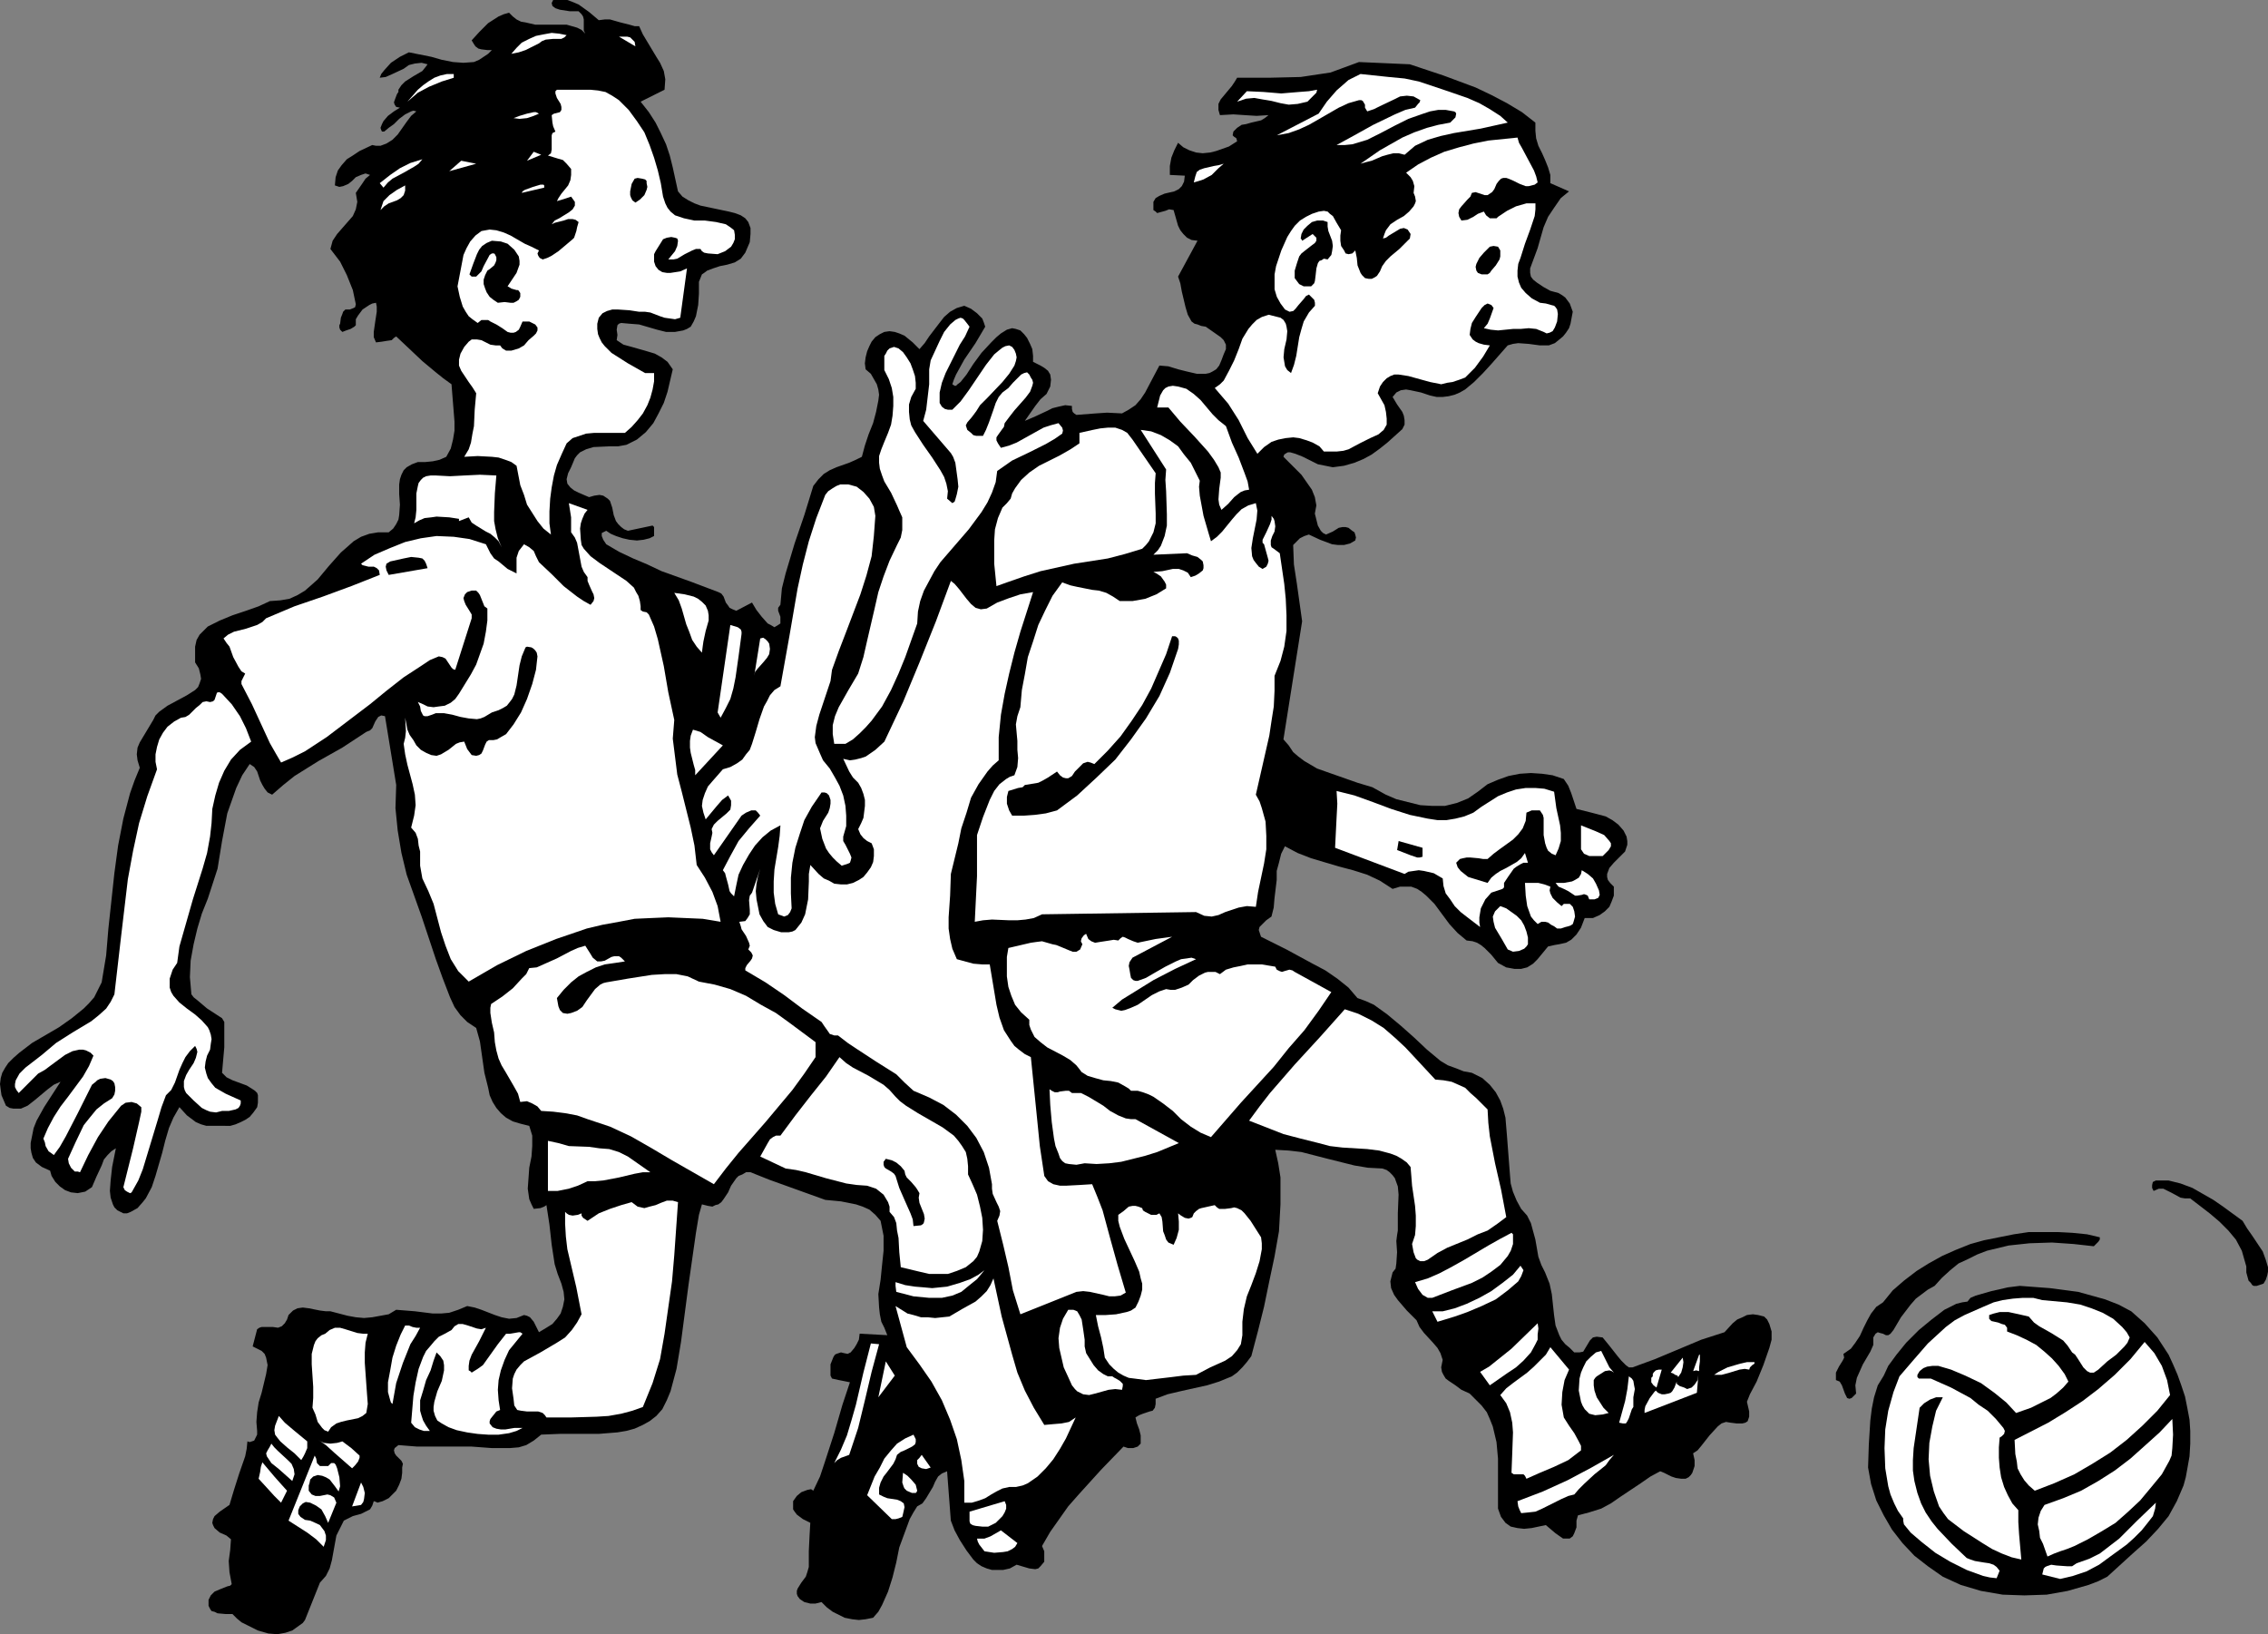 <?xml version="1.0" encoding="UTF-8" standalone="no"?>
<svg
   version="1.0"
   width="129.724mm"
   height="93.469mm"
   id="svg87"
   sodipodi:docname="Soccer Players 1.wmf"
   xmlns:inkscape="http://www.inkscape.org/namespaces/inkscape"
   xmlns:sodipodi="http://sodipodi.sourceforge.net/DTD/sodipodi-0.dtd"
   xmlns="http://www.w3.org/2000/svg"
   xmlns:svg="http://www.w3.org/2000/svg">
  <rect width="100%" height="100%" fill="#808080" stroke="none"/>
  <sodipodi:namedview
     id="namedview87"
     pagecolor="#ffffff"
     bordercolor="#000000"
     borderopacity="0.25"
     inkscape:showpageshadow="2"
     inkscape:pageopacity="0.0"
     inkscape:pagecheckerboard="0"
     inkscape:deskcolor="#d1d1d1"
     inkscape:document-units="mm" />
  <defs
     id="defs1">
    <pattern
       id="WMFhbasepattern"
       patternUnits="userSpaceOnUse"
       width="6"
       height="6"
       x="0"
       y="0" />
  </defs>
  <path
     style="fill:#000000;fill-opacity:1;fill-rule:evenodd;stroke:none"
     d="m 129.441,4.363 1.293,-0.162 h 1.131 l 2.262,0.646 1.939,0.485 1.131,0.323 h 0.97 l 0.808,1.778 0.97,1.616 1.939,3.232 0.808,1.293 0.808,1.778 0.323,1.778 -0.162,2.262 -5.171,2.586 1.778,2.262 1.454,2.262 1.131,2.262 1.131,2.424 0.808,2.424 0.646,2.586 1.131,5.171 0.97,1.131 1.293,0.808 1.293,0.646 1.293,0.485 3.07,0.646 3.07,0.646 1.293,0.323 1.293,0.485 0.97,0.646 0.646,0.808 0.485,1.293 v 1.293 l -0.162,1.778 -0.97,2.262 -0.485,0.646 -0.485,0.646 -1.293,0.808 -1.616,0.485 -1.616,0.323 -1.454,0.485 -1.293,0.485 -0.646,0.485 -0.485,0.323 -0.323,0.808 -0.323,0.808 v 2.586 l -0.162,2.424 -0.485,2.424 -0.485,1.131 -0.646,1.131 -0.808,0.485 -0.808,0.323 -1.778,0.323 h -1.939 l -1.939,-0.485 -3.878,-1.131 -2.101,-0.162 -1.778,-0.162 -0.485,0.162 -0.323,0.323 -0.162,0.97 0.162,1.131 -0.162,1.131 1.454,0.97 1.778,0.485 3.394,0.97 1.616,0.485 1.454,0.808 1.293,0.97 1.131,1.616 -1.131,4.848 -0.808,2.424 -1.131,2.262 -1.131,2.101 -1.616,1.939 -1.939,1.616 -2.262,1.131 -1.778,0.323 h -1.778 l -3.555,0.162 -1.616,0.485 -1.293,0.646 -0.646,0.646 -0.485,0.646 -0.808,1.939 -0.646,1.293 -0.323,1.293 0.162,0.97 0.646,0.808 0.808,0.646 0.97,0.485 2.262,0.97 1.131,-0.323 1.131,-0.162 0.808,0.162 0.485,0.323 0.485,0.323 0.485,0.485 0.485,1.454 0.323,1.616 0.485,1.293 0.485,0.646 0.646,0.646 0.646,0.485 0.808,0.323 5.333,-1.131 0.323,0.323 v 0.485 1.454 l -0.97,0.485 -1.293,0.323 -1.454,0.162 -1.616,-0.162 -1.454,-0.323 -1.454,-0.485 -1.131,-0.485 -0.97,-0.646 -0.97,0.485 v 0.323 0.323 l 0.323,0.808 0.646,0.97 2.747,1.616 3.07,1.454 3.07,1.293 3.07,1.454 6.302,2.262 5.979,2.262 0.646,0.323 0.485,0.646 0.485,1.293 0.485,0.646 0.323,0.485 0.646,0.323 0.808,0.323 3.394,-1.778 0.97,1.616 1.131,1.454 1.293,1.454 0.646,0.323 0.808,0.485 0.808,-0.485 0.485,-0.323 v -0.646 -0.808 l -0.485,-1.293 v -0.646 l 0.485,-0.646 0.323,-3.555 0.808,-3.232 1.939,-6.464 2.101,-6.141 1.939,-6.303 1.131,-1.454 1.131,-1.131 1.293,-0.808 1.454,-0.646 2.747,-0.97 1.454,-0.646 1.293,-0.646 0.646,-2.424 0.808,-2.424 0.97,-2.424 0.646,-2.424 0.485,-2.424 0.162,-1.293 -0.162,-1.131 -0.323,-1.131 -0.646,-1.131 -0.646,-1.131 -1.131,-0.97 -0.162,-1.293 0.162,-1.293 0.323,-1.293 0.485,-1.131 0.485,-0.97 0.808,-0.97 0.97,-0.646 0.97,-0.485 1.131,-0.162 1.131,0.162 0.97,0.323 1.131,0.485 1.778,1.454 1.454,1.454 1.131,-1.293 0.97,-1.454 2.101,-2.747 1.131,-1.454 1.293,-1.131 1.454,-0.808 1.616,-0.485 1.454,0.646 1.293,0.97 1.131,1.131 0.323,0.808 0.323,0.97 -2.101,3.555 -2.424,3.555 -1.778,3.232 -0.485,1.131 -0.323,0.97 0.485,0.323 h 0.323 l 0.323,-0.323 0.646,-0.485 1.293,-1.616 1.454,-2.262 1.778,-2.424 2.101,-2.262 1.131,-1.131 0.97,-0.808 1.293,-0.808 1.131,-0.323 0.808,0.162 0.97,0.323 0.808,0.808 0.646,0.808 0.646,1.293 0.485,1.131 0.162,1.454 v 1.293 l 1.616,0.808 0.808,0.485 0.808,0.646 0.485,0.808 0.162,1.131 -0.162,1.454 -0.808,1.616 -1.293,1.131 -1.131,1.454 -2.262,3.232 2.262,-0.97 2.424,-1.131 1.293,-0.646 1.293,-0.323 1.454,-0.323 1.454,0.162 v 0.646 l 0.162,0.646 0.323,0.323 0.485,0.323 4.202,-0.323 2.424,-0.162 3.232,0.162 1.454,-0.808 1.454,-0.97 1.131,-1.293 0.97,-1.454 1.616,-3.07 1.454,-2.747 1.939,0.162 2.101,0.646 1.939,0.485 2.101,0.485 h 1.939 l 0.808,-0.162 0.646,-0.323 0.808,-0.485 0.646,-0.808 0.485,-1.131 0.485,-1.293 0.485,-1.131 v -0.97 l -0.485,-0.97 -0.646,-0.646 -1.616,-1.131 -1.616,-1.131 -0.97,-0.162 -0.808,-0.323 -0.646,-0.162 -0.646,-0.485 -0.808,-1.454 -0.485,-1.616 -0.808,-3.394 -0.323,-1.778 -0.485,-1.454 4.202,-7.757 -1.293,-0.162 -0.97,-0.485 -0.808,-0.808 -0.646,-0.808 -0.485,-0.97 -0.323,-1.131 -0.646,-2.262 -0.97,-0.162 -0.808,0.323 -1.778,0.485 -0.323,-0.323 -0.485,-0.323 v -0.808 -0.97 l 0.485,-0.808 0.808,-0.485 1.131,-0.485 2.101,-0.485 0.97,-0.485 0.646,-0.646 0.485,-0.97 0.162,-1.293 -3.232,-0.162 v -1.939 l 0.323,-1.778 0.646,-1.616 0.808,-1.616 1.131,0.97 1.293,0.646 1.454,0.485 1.454,0.162 1.616,-0.162 1.293,-0.323 2.747,-0.97 1.778,-1.131 -0.162,-0.646 -0.485,-0.323 -0.323,-0.323 0.162,-0.808 0.808,-0.808 0.97,-0.646 0.97,-0.162 1.131,-0.323 2.101,-0.485 0.808,-0.485 0.808,-0.646 -2.586,0.162 -2.586,-0.162 -2.424,-0.162 -2.909,0.162 -0.323,-1.131 v -1.293 l 0.485,-0.97 0.808,-0.97 1.616,-1.939 0.646,-0.97 0.485,-0.808 h 6.949 l 6.787,-0.162 3.232,-0.485 3.232,-0.485 3.07,-1.131 3.07,-1.131 10.989,0.485 7.272,2.424 6.949,2.586 3.394,1.616 3.394,1.778 3.232,1.939 2.909,2.262 v 1.778 l 0.162,1.616 0.485,1.616 0.808,1.616 0.646,1.454 0.646,1.616 0.485,1.616 v 1.778 l 4.04,1.778 -1.778,1.454 -1.454,2.101 -1.293,1.939 -0.97,2.262 -1.293,4.525 -1.616,4.363 v 0.97 l 0.162,0.808 0.485,0.646 0.808,0.646 1.454,0.97 1.454,0.808 1.778,0.485 0.808,0.485 0.646,0.485 0.97,1.293 0.646,1.778 -0.485,2.586 -0.323,0.97 -0.646,0.97 -0.646,0.808 -0.97,0.808 -0.808,0.646 -1.293,0.485 h -0.97 -0.97 l -2.424,-0.323 -2.262,-0.162 -1.131,0.162 -1.131,0.323 -3.555,4.04 -1.778,1.939 -1.939,1.939 -1.939,1.616 -1.131,0.646 -1.131,0.485 -1.293,0.323 -1.293,0.162 h -1.293 l -1.454,-0.323 -1.939,-0.646 -2.262,-0.485 -0.97,-0.162 -1.131,0.162 -0.97,0.485 -0.808,0.97 0.97,1.616 1.131,1.616 0.323,0.808 0.162,0.97 v 0.97 l -0.485,0.97 -3.232,2.909 -1.616,1.293 -1.778,1.293 -1.778,0.97 -1.939,0.808 -2.262,0.646 -2.424,0.323 -1.616,-0.323 -1.616,-0.323 -3.232,-1.616 -1.616,-0.646 -1.131,-0.323 h -0.485 l -0.323,0.162 -0.485,0.323 -0.162,0.485 2.424,2.424 1.454,1.454 1.131,1.616 1.131,1.616 0.646,1.616 0.323,1.778 -0.323,1.778 0.323,1.293 0.323,1.293 0.646,1.131 0.485,0.485 0.646,0.323 1.454,-0.646 1.293,-0.808 0.808,-0.162 h 0.646 l 0.646,0.162 0.808,0.646 0.485,0.323 0.162,0.485 0.162,0.646 -0.162,0.646 -1.131,0.646 -1.293,0.323 h -1.293 l -1.293,-0.162 -2.586,-0.97 -2.424,-1.131 -0.97,0.323 -0.97,0.485 -1.454,1.454 0.162,4.202 0.646,4.202 1.131,8.08 -4.04,25.534 1.131,1.293 0.97,1.454 1.131,0.97 1.293,0.97 2.747,1.616 2.747,0.97 5.979,2.101 3.232,0.97 2.909,1.616 2.262,0.97 2.586,0.646 2.586,0.646 2.586,0.162 h 2.747 l 2.586,-0.646 2.424,-0.97 2.101,-1.454 2.101,-1.616 2.262,-0.97 2.262,-0.808 2.424,-0.485 2.424,-0.162 2.424,0.162 2.262,0.323 2.424,0.808 0.97,1.454 0.646,1.616 1.131,3.394 3.232,0.808 3.07,0.808 1.454,0.808 1.293,0.97 1.131,1.293 0.646,1.293 0.162,0.97 v 0.808 l -0.485,1.454 -1.131,1.131 -1.293,1.293 -0.97,1.131 -0.485,1.293 v 0.646 l 0.162,0.646 0.485,0.646 0.808,0.808 v 0.97 0.97 l -0.485,1.293 -0.485,1.131 -0.97,0.97 -1.131,0.808 -1.454,0.646 h -1.778 l -0.808,2.101 -0.97,1.454 -1.131,1.131 -1.131,0.646 -1.454,0.323 -0.97,0.162 -1.454,0.323 -2.262,2.747 -0.97,0.97 -1.293,0.808 -1.293,0.323 h -1.454 l -1.778,-0.323 -1.778,-0.97 -1.454,-1.778 -1.454,-1.454 -0.808,-0.646 -0.808,-0.485 -0.97,-0.323 -1.293,-0.162 -0.97,-0.808 -0.97,-0.808 -1.778,-1.939 -3.232,-4.363 -1.778,-1.778 -0.97,-0.808 -0.97,-0.646 -1.293,-0.485 h -1.131 -1.293 l -1.616,0.485 -2.747,-1.778 -2.747,-1.293 -3.07,-0.97 -3.07,-0.808 -5.979,-1.778 -2.909,-1.131 -2.747,-1.454 -0.808,1.616 -0.485,1.939 -0.485,1.778 v 1.939 l -0.485,4.04 -0.162,1.939 -0.485,1.939 -1.131,0.808 -0.97,0.97 -0.485,0.485 -0.162,0.646 0.162,0.485 0.323,0.97 5.494,2.747 5.656,3.07 2.747,1.454 2.586,1.778 2.424,1.939 1.939,2.262 1.778,0.646 1.778,0.808 2.909,2.101 2.909,2.424 2.909,2.586 2.747,2.586 2.909,2.424 1.616,0.97 1.778,0.646 1.616,0.646 1.778,0.323 2.262,1.131 1.616,1.454 1.293,1.616 0.97,1.778 0.646,1.778 0.485,1.939 0.323,3.878 0.323,4.202 0.323,4.202 0.162,1.939 0.485,1.778 0.808,1.939 0.97,1.778 1.293,1.454 0.808,1.616 0.485,1.778 0.485,1.778 0.646,3.717 0.646,1.778 0.808,1.616 0.97,2.424 0.485,2.262 0.485,4.525 0.323,2.262 0.808,2.101 0.485,0.97 0.808,0.97 0.97,0.808 0.97,0.97 h 1.131 l 0.808,-0.162 0.485,-0.808 0.485,-0.808 0.485,-0.808 0.646,-0.646 0.808,-0.162 1.293,0.162 1.454,1.778 1.778,2.262 0.808,0.97 0.97,0.97 0.646,0.485 h 0.808 l 4.848,-1.778 5.01,-2.101 5.01,-2.101 5.01,-1.616 1.778,-1.939 0.97,-0.808 1.131,-0.485 0.97,-0.485 1.293,-0.162 1.131,0.162 1.293,0.323 0.646,0.646 0.485,0.97 0.485,1.616 v 1.778 l -0.485,1.778 -1.293,3.717 -1.454,3.555 -1.454,2.747 -0.646,1.616 0.485,2.101 v 1.131 l -0.323,0.97 -0.485,0.323 -0.646,0.162 h -1.293 l -1.293,-0.162 -0.97,-0.162 -0.97,0.323 -0.808,0.646 -1.778,1.939 -1.778,2.262 -0.808,0.97 -0.97,0.646 0.323,1.454 v 1.293 l -0.485,1.454 -0.323,0.485 -0.485,0.485 -0.646,0.323 h -0.97 l -1.131,-0.162 -0.97,-0.323 -1.616,-0.808 -0.808,-0.323 -2.101,1.131 -2.101,1.454 -4.363,2.909 -2.101,1.454 -2.101,1.131 -2.586,0.808 -2.424,0.646 -0.323,1.131 v 1.454 l -0.485,1.293 -0.323,0.646 -0.646,0.485 h -0.808 -0.646 l -1.616,-1.131 -2.101,-1.778 -3.07,0.646 -1.616,0.162 -1.454,-0.162 -1.454,-0.323 -1.131,-0.808 -0.97,-1.293 -0.646,-1.778 v -7.272 -3.555 l -0.323,-3.555 -0.808,-3.394 -0.646,-1.616 -0.646,-1.454 -1.131,-1.454 -1.293,-1.293 -1.293,-1.293 -1.778,-0.808 -1.293,-0.97 -1.454,-0.97 -0.646,-0.485 -0.485,-0.808 -0.323,-0.646 -0.162,-0.97 0.323,-1.616 -0.485,-1.454 -0.646,-1.131 -0.97,-1.131 -1.939,-2.101 -0.97,-1.293 -0.646,-1.454 -2.101,-2.101 -0.97,-1.131 -0.97,-1.131 -0.808,-1.131 -0.646,-1.454 -0.162,-1.454 0.485,-1.939 0.646,-0.808 0.162,-1.131 0.162,-2.424 -0.162,-2.424 0.162,-1.293 0.162,-0.97 v -1.778 -1.939 l 0.162,-4.04 -0.162,-1.778 -0.646,-1.778 -0.485,-0.646 -0.646,-0.646 -0.646,-0.485 -0.97,-0.323 -3.07,-0.162 -2.909,-0.485 -5.818,-1.454 -5.656,-1.454 -2.747,-0.323 -2.909,-0.162 0.646,2.909 0.485,3.07 v 3.07 2.747 l -0.323,5.818 -0.97,5.495 -1.131,5.333 -1.131,5.495 -1.293,5.171 -1.454,5.495 -0.97,1.293 -0.97,1.131 -1.131,1.131 -1.131,0.808 -2.747,1.131 -2.586,0.808 -5.818,1.293 -2.747,0.646 -2.586,0.97 v 1.131 l -0.162,0.808 -0.485,0.646 -0.646,0.162 -1.454,0.485 -0.808,0.323 -0.808,0.485 0.323,1.293 0.485,1.293 0.323,1.293 v 1.778 l -0.323,0.323 -0.323,0.323 -0.97,0.323 h -1.131 l -0.97,-0.323 -4.848,5.01 -4.686,5.171 -2.424,2.747 -1.939,2.747 -1.939,2.747 -1.778,3.07 0.485,1.131 v 1.131 1.131 l -0.808,0.97 -0.485,0.485 -0.646,0.162 -1.293,-0.162 -2.747,-0.808 -1.454,0.808 -1.454,0.323 h -1.293 -1.131 l -1.131,-0.323 -1.131,-0.485 -0.97,-0.646 -0.808,-0.808 -1.454,-1.939 -1.454,-2.262 -1.131,-2.101 -0.808,-2.101 -0.808,-10.666 -1.131,0.485 -0.808,0.646 -0.646,1.131 -0.485,1.131 -1.454,2.424 -0.808,1.131 -1.131,0.646 -0.808,1.293 -0.808,1.454 -1.131,3.07 -1.131,3.07 -0.646,3.232 -0.808,3.232 -0.97,3.07 -1.293,2.909 -0.808,1.454 -1.131,1.293 -1.616,0.323 -1.454,0.162 -1.454,-0.162 -1.616,-0.323 -1.293,-0.646 -1.293,-0.646 -1.293,-0.97 -1.131,-1.131 -1.293,0.323 h -1.131 l -1.293,-0.323 -0.97,-0.646 -0.485,-0.646 -0.162,-0.485 v -0.646 l 0.162,-0.485 0.808,-1.293 0.97,-1.293 0.323,-0.97 0.323,-1.131 v -3.394 l 0.162,-3.394 0.162,-2.747 -1.616,-0.808 -1.293,-0.97 -0.485,-0.646 -0.323,-0.485 v -0.808 -0.97 l 0.808,-1.131 0.97,-0.808 1.293,-0.485 0.808,-0.162 0.485,0.323 1.454,-3.07 0.97,-2.909 2.101,-6.464 1.778,-6.141 1.616,-4.848 -2.424,-0.485 -1.454,-0.323 -0.323,-0.646 v -0.808 -1.616 l 0.646,-1.616 0.323,-0.485 0.323,-0.162 0.97,-0.323 0.646,0.162 0.808,0.162 0.646,-0.323 0.808,-0.97 0.485,-0.808 0.485,-0.97 0.162,-1.293 5.979,0.323 -0.646,-1.616 -0.646,-1.293 -0.323,-1.616 -0.162,-1.454 -0.162,-2.909 0.485,-3.07 0.323,-3.232 0.323,-3.07 v -3.232 l -0.646,-3.232 -1.131,-1.293 -1.293,-1.131 -1.454,-0.646 -1.454,-0.485 -3.232,-0.646 -3.394,-0.323 -4.04,-1.454 -4.04,-1.454 -4.04,-1.454 -4.04,-1.616 h -0.97 l -0.808,0.485 -0.808,0.323 -0.485,0.485 -1.131,1.616 -0.646,1.454 -0.97,1.454 -0.485,0.646 -0.646,0.485 -0.646,0.162 -0.646,0.323 -0.97,-0.162 -1.293,-0.323 -0.646,2.262 -0.646,3.879 -1.616,11.312 -1.616,12.282 -0.97,5.818 -1.293,4.848 -0.808,1.939 -0.97,1.939 -1.293,1.454 -1.454,1.131 -1.454,0.808 -1.778,0.808 -1.778,0.485 -1.939,0.323 -4.04,0.323 h -4.202 -4.202 l -4.04,0.162 -1.616,1.293 -1.616,0.97 -1.616,0.485 -1.939,0.162 h -1.939 -1.939 l -4.363,-0.323 h -7.757 -4.04 l -4.04,-0.323 -0.808,0.646 -0.162,0.485 0.162,0.646 0.323,0.485 1.131,1.131 0.323,0.646 -0.162,0.808 v 1.131 l -0.162,1.293 -0.485,1.293 -0.646,1.293 -0.808,0.808 -0.808,0.808 -1.293,0.646 -1.131,0.323 -0.323,-0.162 -0.485,-0.162 -0.323,0.97 -0.485,0.808 -0.97,0.485 -0.97,0.485 -1.778,0.485 -0.97,0.485 -0.97,0.485 -0.808,1.616 -0.808,1.616 -0.323,1.778 -0.323,1.778 -0.323,1.778 -0.485,1.778 -0.808,1.616 -1.293,1.454 -3.232,8.08 -0.485,0.646 -1.131,0.808 -1.131,0.808 -1.454,0.485 -1.778,0.323 -1.939,-0.162 -2.262,-0.646 -2.262,-1.131 -1.293,-0.646 -0.97,-0.808 -0.97,-0.97 h -1.454 l -1.778,-0.162 -0.646,-0.323 -0.646,-0.162 -0.323,-0.485 -0.323,-0.646 v -1.293 l 0.485,-0.97 0.808,-0.808 1.131,-0.485 1.616,-0.646 0.646,-0.162 0.323,-0.323 -0.485,-2.586 -0.162,-2.424 0.323,-2.424 0.162,-2.262 -0.97,-0.808 -1.454,-0.646 -1.131,-0.97 -0.323,-0.646 -0.162,-0.485 0.162,-0.808 0.323,-0.646 1.131,-0.97 2.101,-1.454 0.97,-3.232 1.131,-3.555 1.293,-3.717 0.323,-1.616 0.162,-1.616 0.485,0.162 0.485,-0.162 0.485,-0.162 0.162,-0.323 0.485,-0.97 v -0.808 l -0.162,-1.939 0.162,-2.101 0.323,-2.101 0.646,-2.101 0.97,-4.04 0.323,-1.939 -0.323,-1.616 -0.323,-0.808 -0.646,-0.646 -1.939,-0.97 0.97,-3.717 0.485,-0.323 0.485,-0.162 h 1.293 1.131 l 1.131,0.162 0.808,-0.323 0.646,-0.646 0.485,-0.808 0.323,-0.97 0.97,-0.97 0.97,-0.485 1.131,-0.162 1.293,0.162 2.424,0.485 1.293,0.162 h 0.97 l 3.717,0.97 1.778,0.323 1.778,0.162 1.778,-0.162 1.778,-0.323 1.778,-0.323 1.616,-0.97 4.04,0.323 3.878,0.485 h 1.778 l 1.778,-0.162 1.939,-0.646 1.939,-0.808 1.616,0.323 1.454,0.485 2.909,1.131 1.454,0.485 1.616,0.323 1.616,-0.162 1.616,-0.646 0.646,0.162 0.646,0.323 0.808,0.97 1.131,2.262 1.616,-0.97 1.293,-0.808 0.97,-1.131 0.808,-1.131 0.485,-1.454 0.323,-1.616 -0.162,-1.616 -0.485,-1.778 -0.808,-2.101 -0.646,-2.101 -0.646,-4.202 -0.485,-4.363 -0.646,-4.202 -0.485,0.323 -0.808,0.323 -1.454,0.162 -0.485,-0.97 -0.485,-1.131 -0.323,-2.262 0.162,-2.262 0.162,-2.262 0.485,-2.424 0.162,-2.262 v -2.262 l -0.646,-2.101 -1.939,-0.485 -1.616,-0.485 -1.454,-0.808 -1.131,-0.97 -0.97,-1.131 -0.808,-1.293 -0.646,-1.454 -0.323,-1.616 -0.808,-3.232 -0.485,-3.394 -0.485,-3.394 -0.808,-2.909 -1.939,-1.293 -1.454,-1.454 -1.293,-1.778 -0.97,-2.101 -1.616,-4.202 -1.454,-4.04 -3.07,-9.211 -1.616,-4.525 -1.616,-4.525 -1.131,-4.687 -0.808,-4.848 -0.485,-4.848 0.162,-5.01 -2.424,-14.868 -0.808,-0.162 -0.646,0.323 -0.323,0.485 -0.323,0.485 -0.646,1.454 -0.485,0.485 -0.808,0.323 -5.171,3.394 -5.171,2.909 -5.171,3.232 -2.424,1.939 -2.424,2.101 -0.97,-0.485 -0.646,-0.808 -0.485,-0.808 -0.485,-0.97 -0.646,-1.939 -0.646,-0.97 -0.97,-0.646 -1.616,2.424 -1.293,2.747 -0.97,2.747 -0.97,2.747 -1.131,5.979 -0.97,5.979 -2.101,6.464 -1.293,3.232 -0.97,3.232 -0.808,3.394 -0.646,3.555 -0.162,3.555 0.323,3.717 0.485,0.646 0.808,0.646 2.101,1.778 3.232,2.101 0.485,0.808 v 1.454 4.04 l -0.485,5.495 0.485,0.485 0.485,0.485 1.293,0.646 3.07,1.131 1.293,0.808 0.485,0.323 0.485,0.485 0.162,0.485 v 0.808 0.808 l -0.162,0.97 -0.808,1.131 -0.808,0.97 -0.97,0.646 -0.97,0.485 -1.131,0.485 -1.131,0.323 H 48.48 47.026 45.733 44.602 l -1.131,-0.323 -1.131,-0.485 -1.939,-1.454 -1.616,-1.778 -1.293,2.262 -0.97,2.262 -0.808,2.747 -0.646,2.586 -1.454,5.01 -0.808,2.424 -1.293,2.424 -0.646,0.808 -1.131,1.293 -1.454,0.808 -0.808,0.323 H 26.664 l -0.646,-0.323 -0.646,-0.323 -0.646,-0.646 -0.323,-0.646 -0.485,-1.454 -0.162,-1.454 0.162,-2.262 0.323,-2.909 0.808,-4.04 -0.97,0.646 -0.808,0.808 -0.808,0.97 -0.485,1.293 -1.131,2.424 -0.97,2.262 -1.454,0.97 -1.616,0.323 -1.454,-0.162 -1.293,-0.485 -1.131,-0.808 -0.97,-0.97 -0.808,-1.293 -0.323,-1.131 -1.778,-0.808 -1.293,-0.97 -0.646,-0.97 -0.323,-1.131 -0.162,-0.97 v -1.131 l 0.323,-1.616 0.323,-1.616 0.646,-1.616 1.616,-2.909 3.555,-5.495 -1.454,0.646 -1.293,0.97 -2.909,2.424 -1.454,1.131 -1.454,0.646 H 3.717 2.909 L 2.101,239.498 1.293,239.013 0.808,237.882 0.323,236.751 0.162,235.619 0,234.326 l 0.162,-1.293 0.323,-1.131 0.646,-1.131 0.646,-0.97 1.131,-1.131 1.293,-1.131 2.747,-2.101 5.818,-3.394 2.747,-1.939 2.586,-2.101 1.131,-1.131 1.131,-1.293 0.808,-1.616 0.808,-1.616 0.97,-5.818 0.485,-5.818 1.293,-11.959 0.808,-5.979 1.131,-5.818 1.454,-5.495 0.97,-2.747 1.131,-2.747 -0.485,-1.616 -0.162,-1.293 0.162,-1.454 0.485,-1.131 1.454,-2.424 1.454,-2.424 0.485,-0.97 0.808,-0.808 1.778,-1.293 4.202,-2.262 1.778,-1.131 0.646,-0.646 0.323,-0.808 0.323,-0.97 -0.162,-0.97 -0.323,-1.293 -0.808,-1.293 v -1.778 -1.616 l 0.323,-1.454 0.646,-1.131 0.97,-0.97 0.808,-0.808 1.293,-0.646 1.293,-0.646 2.747,-1.131 2.909,-0.97 2.747,-0.97 2.424,-1.131 2.262,-0.162 1.939,-0.323 1.778,-0.808 1.616,-0.97 1.293,-1.131 1.454,-1.293 2.424,-2.909 2.586,-2.909 1.293,-1.131 1.454,-1.293 1.616,-0.97 1.778,-0.646 1.939,-0.323 h 2.262 l 0.97,-0.808 0.646,-0.97 0.485,-0.97 0.162,-0.97 0.162,-2.262 -0.162,-2.262 v -2.101 l 0.162,-1.131 0.323,-0.97 0.485,-0.97 0.646,-0.646 1.131,-0.646 1.293,-0.485 h 1.616 l 1.616,-0.162 1.454,-0.323 1.454,-0.646 0.97,-1.778 0.485,-1.939 0.323,-1.939 V 91.145 l -0.323,-4.04 -0.323,-4.04 -1.778,-1.293 -1.616,-1.293 -2.909,-2.424 -2.909,-2.747 -2.747,-2.586 -0.485,0.323 -0.485,0.485 -1.131,0.162 -0.97,0.162 -1.293,0.162 -0.485,-1.131 v -1.131 l 0.323,-2.262 0.323,-2.101 v -1.131 l -0.162,-0.808 -0.808,0.162 -0.646,0.323 -1.454,0.97 -0.97,1.293 -0.485,0.808 v 0.808 0.485 l -0.323,0.323 -0.808,0.485 -0.97,0.323 -0.808,0.323 -0.485,-0.485 -0.162,-0.485 v -0.485 l 0.162,-0.323 0.162,-1.293 0.323,-0.808 0.162,-0.485 0.485,-0.485 h 0.97 l 0.808,-0.323 0.323,-0.162 0.162,-0.646 -0.646,-3.07 -1.293,-3.232 -1.454,-2.909 -2.101,-2.747 0.485,-1.778 0.97,-1.454 2.262,-2.586 1.131,-1.293 0.646,-1.454 0.323,-1.616 -0.162,-0.97 -0.162,-0.97 1.454,-2.101 0.646,-0.97 0.97,-0.808 -0.97,-0.323 -0.97,0.323 -1.131,0.485 -0.808,0.808 -0.808,0.646 -1.131,0.485 -0.808,0.162 -0.97,-0.323 0.162,-1.778 0.485,-1.454 0.808,-1.131 1.131,-1.293 1.293,-0.808 1.454,-0.97 2.747,-1.293 0.808,0.162 h 0.97 l 1.293,-0.485 1.293,-0.808 1.131,-1.131 1.939,-2.747 0.97,-1.293 1.131,-0.97 -0.646,-0.162 -0.485,0.162 -1.293,0.646 -1.293,0.97 -1.131,1.131 -1.131,0.808 -0.97,0.808 h -0.323 -0.162 l -0.162,-0.323 -0.162,-0.485 0.323,-0.808 0.323,-0.646 0.97,-1.131 1.293,-0.97 1.293,-0.808 -0.808,-0.162 -0.323,-0.485 -0.162,-0.485 0.162,-0.485 0.485,-1.293 0.323,-0.485 v -0.485 l 0.646,-0.97 0.808,-0.808 1.778,-1.131 1.939,-1.131 0.646,-0.808 0.485,-0.646 -1.293,-0.323 -1.454,0.162 -1.293,0.323 -1.131,0.808 -2.424,1.131 -1.454,0.646 -1.293,0.162 0.323,-0.808 0.646,-0.808 1.454,-1.616 1.939,-1.293 1.939,-0.97 2.424,0.485 2.424,0.485 2.262,0.646 2.424,0.485 2.262,0.162 2.262,-0.162 1.131,-0.485 0.97,-0.646 0.97,-0.646 0.808,-0.808 h -0.97 l -1.293,-0.162 -0.646,-0.162 -0.646,-0.485 -0.323,-0.485 -0.485,-0.808 1.616,-1.778 1.939,-1.939 2.262,-1.454 1.131,-0.485 1.131,-0.323 0.808,0.808 0.808,0.646 0.97,0.485 0.97,0.162 2.101,0.485 h 2.262 2.262 2.262 l 2.262,0.646 0.97,0.485 0.808,0.808 -0.323,-0.646 V 6.141 4.848 4.202 l -0.162,-0.646 -0.323,-0.485 -0.646,-0.646 h -1.939 L 121.038,2.101 120.069,1.778 119.422,1.293 119.261,0.646 119.584,0 h 1.616 1.454 l 1.293,0.485 1.131,0.485 2.262,1.616 z"
     id="path1" />
  <path
     style="fill:#ffffff;fill-opacity:1;fill-rule:evenodd;stroke:none"
     d="m 122.493,7.595 -0.485,0.485 -0.646,0.323 h -1.778 l -1.616,0.162 -0.808,0.323 -0.646,0.485 -2.909,1.454 -1.454,0.485 -1.616,0.323 1.131,-1.293 1.131,-1.131 1.616,-0.808 1.454,-0.646 1.616,-0.323 1.778,-0.323 1.616,0.162 z"
     id="path2" />
  <path
     style="fill:#ffffff;fill-opacity:1;fill-rule:evenodd;stroke:none"
     d="m 137.36,10.019 -3.555,-2.101 h 0.808 0.97 l 0.646,0.162 0.485,0.485 0.485,0.485 z"
     id="path3" />
  <path
     style="fill:#ffffff;fill-opacity:1;fill-rule:evenodd;stroke:none"
     d="m 98.091,16.807 -2.586,0.808 -2.747,1.131 -2.424,1.293 -2.262,1.939 2.262,-2.586 1.131,-0.97 1.131,-0.808 1.293,-0.808 1.293,-0.485 1.454,-0.323 h 1.454 z"
     id="path4" />
  <path
     style="fill:#ffffff;fill-opacity:1;fill-rule:evenodd;stroke:none"
     d="m 306.716,17.615 5.333,1.778 5.171,1.778 2.586,1.131 2.262,1.293 2.262,1.454 1.616,1.454 -2.909,0.646 -2.909,0.646 -5.818,0.97 -2.909,0.646 -2.747,0.808 -2.747,1.293 -2.262,1.939 -1.293,-0.323 h -1.131 l -1.293,0.323 -1.131,0.323 -2.262,0.97 -1.293,0.323 -1.131,0.323 4.202,-2.909 4.848,-2.747 2.586,-1.131 2.747,-0.97 2.424,-0.646 2.586,-0.485 1.131,-1.131 0.162,-0.808 -0.162,-0.323 -0.323,-0.162 -1.778,-0.323 h -1.616 l -1.778,0.323 -1.454,0.485 -3.232,1.131 -2.909,1.454 -3.07,1.616 -2.909,1.454 -1.616,0.485 -1.616,0.485 -1.616,0.162 h -1.778 l 3.555,-1.939 4.363,-2.424 4.686,-2.262 2.262,-0.97 2.101,-0.485 0.646,-0.808 0.323,-0.323 0.162,-0.485 -1.454,-0.808 -1.454,-0.162 -1.454,0.162 -1.293,0.646 -3.07,1.454 -1.293,0.646 -1.454,0.485 -0.485,-0.808 v -0.646 l -0.485,-0.808 -0.323,-0.162 h -0.485 l -2.262,0.646 -2.101,0.97 -4.202,2.424 -2.262,1.293 -2.101,0.97 -2.262,0.808 -2.586,0.485 9.05,-4.687 1.778,-2.586 2.101,-2.424 1.293,-1.131 1.293,-1.131 1.293,-0.646 1.293,-0.646 3.07,0.323 3.07,0.323 3.394,0.323 z"
     id="path5" />
  <path
     style="fill:#ffffff;fill-opacity:1;fill-rule:evenodd;stroke:none"
     d="m 133.805,21.655 2.101,2.101 1.778,2.424 1.616,2.424 1.131,2.747 0.97,2.747 0.808,2.747 0.646,2.747 0.485,2.909 0.485,1.454 0.485,0.97 0.646,0.808 0.97,0.808 0.97,0.323 0.97,0.323 2.262,0.485 h 2.262 l 2.424,0.323 2.101,0.485 0.97,0.646 0.808,0.646 0.162,0.97 v 0.97 l -0.323,0.808 -0.485,0.808 -0.646,0.485 -0.646,0.485 -1.616,0.646 -2.101,-0.162 -0.808,-0.162 -0.485,-0.323 -0.323,-0.485 h -0.97 l -0.808,0.323 -1.616,0.808 -1.616,0.97 -0.808,0.162 h -1.131 l 1.454,-1.778 0.485,-1.131 0.162,-1.131 -0.162,-0.485 -0.485,-0.162 -0.808,-0.162 -0.97,0.162 -0.808,0.323 -0.808,1.293 -0.808,1.293 -0.323,0.646 v 0.808 0.808 l 0.323,0.97 0.646,0.808 0.808,0.485 0.97,0.162 h 0.808 l 2.101,-0.323 1.454,-0.646 -1.454,10.666 -1.131,0.323 -1.131,-0.162 -1.131,-0.162 -0.97,-0.323 -2.101,-0.808 -1.131,-0.162 h -1.293 l -2.101,-0.323 -2.424,-0.162 h -1.293 l -1.131,0.323 -0.97,0.485 -0.808,0.97 -0.323,1.293 v 1.131 l 0.162,1.131 0.323,0.808 0.485,0.97 0.646,0.808 1.454,1.454 1.778,1.131 1.778,1.131 3.717,2.101 h 1.939 v 1.778 l -0.323,1.778 -0.485,1.778 -0.646,1.616 -0.97,1.778 -1.131,1.454 -1.293,1.454 -1.454,1.293 h -3.232 -3.394 l -1.778,0.162 -1.454,0.485 -1.454,0.485 -1.293,1.131 -0.97,2.101 -1.131,2.586 -0.646,2.262 -0.485,2.586 -0.323,2.424 -0.162,2.747 v 2.586 l 0.323,2.424 -1.616,-1.293 -1.293,-1.616 -1.131,-1.778 -1.131,-1.778 -0.646,-2.101 -0.808,-2.101 -0.808,-4.202 -1.131,-0.808 -1.293,-0.485 -1.454,-0.485 -1.454,-0.162 -3.07,-0.162 -2.909,0.162 0.97,-1.616 0.485,-1.454 0.323,-1.939 0.323,-1.616 0.162,-3.555 0.323,-3.555 -0.808,-1.293 -0.808,-1.131 -1.616,-2.424 -0.485,-1.131 v -1.293 l 0.323,-1.293 0.808,-1.454 0.97,-1.131 0.646,-0.485 h 1.131 l 0.97,0.162 1.939,0.97 1.131,0.162 h 0.97 l 0.485,0.646 0.808,0.485 h 0.485 0.646 l 1.616,-0.485 1.131,-0.646 0.97,-1.131 1.131,-0.97 0.485,-0.485 0.323,-0.646 v -0.646 l -0.485,-0.646 -1.293,-0.646 h -0.646 -0.808 l -0.485,1.131 -0.323,0.646 -0.646,0.485 -0.485,0.162 h -0.646 l -0.646,-0.162 -1.131,-0.808 -1.293,-0.808 -1.293,-0.646 -0.485,-0.323 h -0.808 -0.646 l -0.808,0.646 -1.131,-0.808 -0.808,-0.646 -0.646,-0.97 -0.646,-1.131 -0.646,-2.101 -0.485,-2.262 0.646,-3.394 0.646,-3.394 0.646,-1.454 0.808,-1.454 1.131,-1.293 1.293,-0.97 1.778,-0.323 1.454,0.162 1.616,0.485 1.454,0.646 3.07,1.778 1.454,0.646 1.616,0.808 -0.323,0.646 0.162,0.485 0.323,0.485 0.646,0.323 0.97,-0.323 0.97,-0.485 1.454,-0.97 3.07,-2.586 0.323,-0.323 0.162,-0.485 0.323,-0.97 0.162,-0.808 0.323,-1.131 -0.646,-0.485 -0.646,-0.162 h -0.97 l -0.97,0.323 -1.939,0.485 -0.646,0.323 0.646,-0.808 0.97,-0.485 2.101,-1.293 0.808,-0.646 0.485,-0.808 v -0.323 -0.485 l -0.808,-1.131 -1.454,0.485 -1.616,0.485 0.323,-0.646 0.646,-0.97 1.454,-1.778 0.485,-1.131 0.162,-1.131 v -1.293 l -0.97,-1.131 -0.808,-0.808 -1.131,-0.323 -2.101,-0.646 0.646,-0.485 0.162,-0.808 v -1.616 -0.646 -0.808 l 0.162,-0.485 0.646,-0.323 -0.485,-1.131 -0.162,-0.808 -0.162,-1.616 0.485,-0.323 0.646,-0.162 0.646,-0.162 0.323,-0.485 v -0.646 l -0.162,-0.646 -0.808,-1.293 -0.323,-0.97 v -0.485 l 0.323,-0.323 h 3.717 3.555 l 1.616,0.162 1.616,0.323 1.454,0.808 z"
     id="path6" />
  <path
     style="fill:#ffffff;fill-opacity:1;fill-rule:evenodd;stroke:none"
     d="m 282.638,21.978 -2.101,0.485 -1.939,0.162 -1.778,-0.323 -1.939,-0.485 -1.939,-0.323 -1.778,-0.323 -1.778,0.162 -1.939,0.646 2.101,-2.262 3.555,0.162 3.878,0.323 3.878,-0.323 2.101,-0.162 1.778,-0.323 -0.162,0.646 -0.646,0.646 z"
     id="path7" />
  <path
     style="fill:#ffffff;fill-opacity:1;fill-rule:evenodd;stroke:none"
     d="m 116.513,24.564 -1.131,0.485 -1.454,0.485 -1.616,0.162 -1.293,-0.162 1.293,-0.485 1.616,-0.485 1.454,-0.323 h 0.485 z"
     id="path8" />
  <path
     style="fill:#ffffff;fill-opacity:1;fill-rule:evenodd;stroke:none"
     d="m 332.411,39.431 -0.646,0.485 -0.646,0.162 -0.646,0.162 h -0.646 l -1.293,-0.485 -1.293,-0.646 -1.131,-0.485 -0.485,-0.162 h -0.646 l -0.485,0.162 -0.485,0.485 -0.485,0.646 -0.485,1.131 -0.485,0.646 -0.485,0.323 -0.485,0.323 h -0.646 l -1.454,-0.485 -0.485,-0.162 -0.808,0.162 -0.323,0.808 -0.646,0.646 -1.293,1.454 -0.485,0.646 -0.162,0.808 0.162,0.808 0.485,0.808 1.293,-0.162 1.293,-0.646 0.97,-0.646 1.293,-0.485 0.485,0.808 0.808,0.646 h 0.97 0.485 l 0.323,-0.323 1.939,-1.293 1.939,-0.97 2.262,-0.646 h 0.97 0.97 v 1.293 l -0.162,1.454 -0.97,2.909 -1.131,3.07 -0.97,3.07 -0.485,1.293 -0.162,1.454 v 1.293 l 0.323,1.293 0.485,1.131 0.97,1.131 1.293,1.131 1.778,0.97 1.293,0.162 1.131,0.323 0.646,0.162 0.323,0.323 0.323,0.485 0.162,0.97 -0.162,1.616 -0.485,1.293 -0.485,0.808 -0.646,0.323 -0.646,0.162 -0.646,-0.323 -1.616,-0.646 -1.616,-0.162 -1.778,0.162 h -1.616 l -3.232,0.323 -1.616,-0.162 -1.454,-0.323 0.808,-0.97 0.485,-1.131 0.808,-2.262 -0.485,-0.646 -0.808,-0.323 -0.646,0.323 -0.646,0.646 -1.293,1.939 -0.808,1.293 -0.323,1.293 -0.162,1.293 0.323,0.485 0.323,0.485 0.646,0.485 0.646,0.323 1.131,0.323 1.293,0.162 -1.454,2.424 -1.778,2.424 -0.97,0.97 -1.131,1.131 -1.293,0.485 -1.454,0.485 -1.131,0.162 -1.293,0.323 -2.424,-0.485 -4.686,-1.293 -2.101,-0.323 h -0.97 l -0.808,0.323 -0.808,0.485 -0.808,0.808 -0.646,0.97 -0.485,1.454 1.454,2.586 0.323,1.454 0.162,1.454 v 1.293 l -0.646,1.131 -1.131,0.97 -1.778,0.808 -2.262,1.131 -2.424,1.293 -1.131,0.323 -1.454,0.162 h -1.293 -1.454 l -0.97,-1.131 -1.454,-0.808 -1.293,-0.485 -1.616,-0.485 -1.293,-0.162 -1.616,0.162 -1.616,0.323 -1.454,0.485 -1.616,1.131 -1.454,1.454 -2.101,-3.394 -1.939,-3.879 -2.262,-3.555 -2.909,-3.394 1.131,-0.808 0.808,-0.808 1.131,-2.101 1.131,-2.262 0.97,-2.424 0.808,-2.262 1.293,-2.101 0.808,-0.97 0.97,-0.97 1.131,-0.646 1.454,-0.485 1.293,0.323 1.293,0.323 0.646,0.485 0.485,0.808 0.162,0.646 0.162,0.97 -0.162,1.778 -0.485,2.101 -0.162,1.778 0.162,0.97 0.162,0.97 0.485,0.808 0.808,0.646 0.646,-1.778 0.485,-1.939 0.646,-4.04 0.485,-1.778 0.485,-1.616 1.131,-1.939 1.293,-1.454 v -0.646 l -0.162,-0.646 -1.131,-1.131 -0.646,0.323 -0.485,0.646 -1.131,1.293 -0.646,0.808 -0.485,0.485 -0.808,0.162 -0.97,-0.485 -0.97,-1.293 -0.808,-1.454 -0.485,-1.616 v -1.616 -1.616 l 0.323,-1.778 1.131,-3.394 1.293,-2.909 0.808,-1.293 0.808,-1.131 1.131,-1.131 1.293,-0.808 1.293,-0.646 1.454,-0.485 1.131,-0.162 0.808,0.162 0.485,0.485 0.646,0.485 0.808,1.454 0.97,1.616 -0.162,1.131 v 1.131 l 0.162,1.131 0.646,0.97 0.323,0.646 0.646,0.162 0.808,-0.162 0.646,-0.646 0.323,1.616 0.162,1.616 0.646,1.616 0.323,0.485 0.646,0.646 0.808,0.162 h 0.646 l 0.646,-0.323 0.485,-0.323 0.646,-0.97 0.485,-1.131 0.808,-1.131 0.97,-0.97 1.939,-1.616 1.616,-1.616 0.646,-0.646 0.162,-0.97 -0.646,-0.97 -0.808,-0.323 -0.808,0.162 -0.808,0.485 -1.616,0.97 -0.646,0.485 -0.646,0.162 0.323,-0.97 0.323,-0.808 0.97,-1.293 1.454,-0.97 1.454,-0.808 1.131,-0.97 0.97,-1.131 0.323,-0.646 0.162,-0.485 -0.162,-0.97 -0.323,-0.808 0.162,-1.454 -0.323,-1.131 -0.485,-0.808 -0.97,-0.97 2.586,-1.778 2.747,-1.454 2.909,-1.293 3.232,-0.97 3.07,-0.808 3.232,-0.646 6.302,-0.646 0.323,1.131 0.646,1.131 1.293,2.424 1.293,2.424 0.485,1.293 z"
     id="path9" />
  <path
     style="fill:#ffffff;fill-opacity:1;fill-rule:evenodd;stroke:none"
     d="m 113.928,34.745 1.454,-1.939 1.616,0.646 z"
     id="path10" />
  <path
     style="fill:#ffffff;fill-opacity:1;fill-rule:evenodd;stroke:none"
     d="m 91.304,34.422 -0.808,0.97 -0.97,0.646 -2.262,1.293 -2.424,1.293 -0.97,0.808 -0.97,1.131 -0.808,-0.97 2.262,-1.778 2.101,-1.454 2.262,-1.131 z"
     id="path11" />
  <path
     style="fill:#ffffff;fill-opacity:1;fill-rule:evenodd;stroke:none"
     d="m 97.121,37.007 2.586,-2.262 3.232,0.646 z"
     id="path12" />
  <path
     style="fill:#ffffff;fill-opacity:1;fill-rule:evenodd;stroke:none"
     d="m 258.075,39.431 0.323,-1.293 0.323,-0.97 0.646,-0.485 0.97,-0.323 2.101,-0.485 0.97,-0.162 1.131,-0.323 -1.131,0.97 -1.454,1.454 -1.778,0.97 -0.97,0.323 z"
     id="path13" />
  <path
     style="fill:#000000;fill-opacity:1;fill-rule:evenodd;stroke:none"
     d="m 139.784,39.593 0.162,0.808 -0.162,0.646 -0.485,1.131 -0.97,0.97 -0.97,0.646 -0.646,-0.485 -0.323,-0.646 -0.162,-0.485 V 41.371 l 0.323,-1.616 0.646,-1.131 0.646,-0.162 0.97,0.162 0.646,0.162 0.323,0.323 z"
     id="path14" />
  <path
     style="fill:#ffffff;fill-opacity:1;fill-rule:evenodd;stroke:none"
     d="m 117.645,40.078 v 0.485 l -4.848,1.131 0.162,-0.323 0.485,-0.323 1.778,-0.646 1.616,-0.485 h 0.646 z"
     id="path15" />
  <path
     style="fill:#ffffff;fill-opacity:1;fill-rule:evenodd;stroke:none"
     d="m 82.254,45.411 0.323,-0.97 0.323,-0.97 0.646,-0.646 0.646,-0.646 1.616,-1.131 1.778,-0.97 v 1.131 l -0.323,0.97 -0.646,0.646 -0.808,0.485 -1.778,0.646 -0.97,0.646 z"
     id="path16" />
  <path
     style="fill:#000000;fill-opacity:1;fill-rule:evenodd;stroke:none"
     d="m 287.001,47.997 v 0.97 l 0.162,0.97 0.808,2.101 0.162,1.131 -0.162,1.131 -0.162,0.808 -0.808,0.97 -0.808,-0.162 -0.485,0.323 -0.485,0.162 -0.323,0.485 -0.323,1.131 -0.162,1.454 -0.162,1.293 -0.162,0.485 -0.485,0.485 -0.162,0.162 h -0.646 -0.97 l -0.97,-0.485 -0.485,-0.646 -0.485,-0.646 v -0.808 -0.808 l 0.485,-1.616 0.485,-1.454 0.485,-0.646 0.808,-0.646 1.454,-1.131 0.646,-0.485 0.323,-0.485 v -0.646 l -0.808,-0.808 -2.262,1.454 -0.162,-0.323 -0.162,-0.162 0.162,-0.97 0.485,-0.97 0.808,-0.808 0.97,-0.808 1.131,-0.323 h 1.293 z"
     id="path17" />
  <path
     style="fill:#000000;fill-opacity:1;fill-rule:evenodd;stroke:none"
     d="m 112.15,55.43 0.162,0.97 v 0.808 l -0.646,1.778 -0.97,1.454 -0.97,1.454 0.323,0.162 0.485,0.323 1.131,0.323 h 0.323 l 0.162,0.162 0.323,0.485 v 0.808 l -0.323,0.646 -0.485,0.323 -0.646,0.323 h -0.646 l -1.293,-0.162 -1.454,0.162 -0.97,-0.646 -0.808,-0.646 -0.646,-0.97 -0.323,-0.808 -0.323,-0.97 v -0.97 l 0.323,-0.97 0.485,-0.97 0.485,-0.323 0.97,-0.808 0.323,-0.646 0.162,-0.485 v -0.646 l -0.323,-0.646 -0.162,-0.162 h -0.485 l -0.485,0.323 -1.293,2.424 -0.485,1.131 -0.808,0.808 -0.323,0.323 h -0.485 -0.485 l -0.485,-0.485 0.808,-2.262 0.808,-2.101 0.485,-0.97 0.646,-0.808 0.97,-0.646 1.131,-0.485 1.939,0.162 1.454,0.485 1.454,1.293 z"
     id="path18" />
  <path
     style="fill:#000000;fill-opacity:1;fill-rule:evenodd;stroke:none"
     d="m 323.846,53.329 0.485,0.808 v 0.646 0.646 l -0.162,0.646 -0.808,1.293 -0.97,1.131 -0.323,0.485 -0.485,0.323 h -0.646 -0.646 l -0.808,-0.323 -0.323,-0.485 -0.162,-0.808 0.162,-0.646 0.646,-1.293 0.97,-1.131 0.808,-0.808 0.485,-0.485 0.808,-0.162 z"
     id="path19" />
  <path
     style="fill:#ffffff;fill-opacity:1;fill-rule:evenodd;stroke:none"
     d="m 209.595,70.621 -0.97,2.101 -1.131,1.778 -2.101,4.202 -0.97,1.939 -0.808,2.101 -0.485,2.101 v 2.262 l 0.485,0.808 0.646,0.485 0.646,0.162 h 0.97 l 1.778,-1.778 1.778,-2.424 3.717,-5.495 1.778,-2.262 0.97,-0.808 0.808,-0.646 0.646,-0.323 0.808,-0.162 0.646,0.323 0.485,0.646 0.323,0.808 0.162,0.808 -0.162,0.808 -0.323,0.97 -1.131,1.778 -1.454,1.778 -3.232,3.394 -1.616,1.616 -0.808,1.293 -0.97,1.293 -0.97,1.131 -0.323,0.646 0.162,0.485 0.162,0.485 0.808,0.646 0.485,0.485 0.646,0.162 h 1.454 l 0.646,-1.293 0.646,-1.616 0.97,-2.747 0.485,-1.454 0.646,-1.293 0.808,-0.97 1.293,-0.97 0.97,-1.131 1.131,-1.131 0.646,-0.646 0.646,-0.323 0.646,-0.162 0.485,0.485 0.323,0.646 0.323,0.485 0.162,0.646 -0.162,0.646 -0.485,1.293 -0.97,1.293 -2.424,2.747 -1.131,1.454 -0.97,1.293 -0.162,0.808 -0.485,0.646 -0.808,1.131 -0.323,0.485 v 0.646 l 0.323,0.646 0.646,0.97 1.778,-0.485 1.616,-0.646 2.909,-1.616 2.909,-1.616 1.454,-0.485 1.778,-0.485 0.808,0.97 0.162,0.646 -0.162,0.646 -1.616,1.131 -1.939,1.131 -3.555,1.778 -3.717,1.778 -1.616,1.131 -1.616,1.131 -0.323,2.424 -0.808,2.262 -0.97,2.101 -1.293,2.101 -2.747,3.717 -3.07,3.555 -3.07,3.555 -1.293,1.939 -1.131,2.101 -1.131,2.101 -0.808,2.262 -0.485,2.262 -0.162,2.586 -2.586,7.272 -1.454,3.555 -1.616,3.555 -1.939,3.555 -2.262,3.07 -1.293,1.454 -1.293,1.293 -1.454,1.293 -1.616,0.97 h -2.424 l -0.323,-2.101 v -1.939 l 0.485,-1.939 0.808,-1.939 2.101,-3.717 2.101,-3.555 1.131,-3.555 0.808,-3.555 1.616,-6.949 0.808,-3.555 1.131,-3.394 1.293,-3.394 1.616,-3.394 0.808,-1.616 0.323,-1.616 v -1.454 -1.293 l -0.646,-1.454 -0.485,-1.131 -1.293,-2.747 -1.454,-2.424 -0.485,-1.293 -0.485,-1.454 -0.162,-1.293 v -1.454 l 0.485,-1.454 0.646,-1.616 0.808,-1.939 0.646,-1.778 0.323,-1.939 0.162,-2.101 v -1.939 l -0.323,-1.939 -0.646,-1.939 -0.97,-1.939 v -1.454 -1.616 l 0.323,-0.485 0.323,-0.646 0.485,-0.485 0.97,-0.323 0.97,0.323 0.97,0.808 0.808,1.131 0.808,1.293 0.485,1.293 0.485,1.454 0.162,1.454 v 1.293 l -0.97,1.778 -0.485,1.616 v 1.616 l 0.162,1.616 0.323,1.293 0.808,1.454 1.778,2.747 1.939,2.747 1.778,2.747 0.808,1.454 0.485,1.454 0.323,1.616 -0.162,1.616 1.131,0.97 0.485,-0.323 0.162,-0.485 0.323,-1.131 0.323,-1.616 -0.162,-1.616 -0.485,-3.555 -0.485,-1.293 -0.485,-0.808 -5.979,-6.949 0.646,-2.424 0.323,-2.747 0.323,-2.747 v -3.232 l 0.323,-1.939 0.97,-2.101 0.97,-2.101 0.97,-1.939 1.293,-1.616 1.131,-0.97 0.646,-0.323 0.485,-0.162 0.485,0.162 0.323,0.323 0.646,0.808 z"
     id="path20" />
  <path
     style="fill:#ffffff;fill-opacity:1;fill-rule:evenodd;stroke:none"
     d="m 265.024,92.115 1.293,3.555 1.454,3.232 1.293,3.394 0.646,1.778 0.323,1.778 -0.97,0.162 -0.808,0.323 -0.646,0.485 -0.808,0.646 -1.293,1.454 -1.454,1.293 -0.485,-1.131 -0.162,-1.131 0.162,-2.262 0.323,-2.424 v -1.131 l -0.485,-1.131 -0.97,-1.616 -1.293,-1.778 -2.909,-3.232 -3.07,-3.232 -2.586,-3.07 h -2.424 l 0.646,-2.586 0.646,-1.131 0.485,-0.485 0.646,-0.323 0.97,-0.162 1.131,0.162 1.778,0.485 1.616,1.131 1.454,1.293 2.586,3.07 1.293,1.293 z"
     id="path21" />
  <path
     style="fill:#ffffff;fill-opacity:1;fill-rule:evenodd;stroke:none"
     d="m 249.833,102.296 -0.162,2.101 v 2.262 l 0.162,4.363 v 2.101 l -0.485,1.939 -0.97,1.939 -0.646,0.808 -0.808,0.808 -3.717,1.131 -3.717,0.97 -7.272,1.131 -7.272,1.616 -3.555,1.131 -3.717,1.293 -2.262,0.808 -0.485,-4.848 v -2.586 -2.424 l 0.162,-2.424 0.646,-2.424 0.97,-2.262 0.97,-0.97 0.808,-0.97 0.323,-1.131 0.646,-1.131 1.293,-1.778 1.778,-1.616 2.101,-1.454 4.525,-2.262 2.262,-1.293 1.939,-1.293 v -2.262 l 2.909,-0.646 1.616,-0.323 1.616,-0.162 h 1.616 l 1.454,0.485 1.131,0.646 1.131,1.454 z"
     id="path22" />
  <path
     style="fill:#ffffff;fill-opacity:1;fill-rule:evenodd;stroke:none"
     d="m 259.368,103.912 -0.162,1.293 0.162,1.939 0.808,4.363 1.131,3.879 0.485,1.616 1.293,-0.97 1.131,-1.131 2.101,-2.586 0.97,-1.131 1.131,-1.131 1.454,-0.808 1.616,-0.485 0.162,0.808 0.162,0.808 -0.162,1.939 -0.808,4.04 -0.323,2.101 0.162,1.778 0.323,0.808 0.485,0.646 0.646,0.808 0.808,0.485 0.808,-0.485 0.323,-0.646 0.162,-0.646 -0.162,-0.646 -0.808,-2.909 -0.323,-0.323 v -0.646 l 0.808,-1.616 0.808,-1.778 0.323,-0.97 v -0.808 l 0.485,0.646 0.162,0.485 0.162,1.131 -0.162,1.131 -0.485,0.97 -0.323,0.97 v 0.97 l 0.162,0.485 0.485,0.323 1.293,0.97 0.97,6.626 0.323,3.232 0.162,3.555 v 3.394 l -0.485,3.394 -0.808,3.07 -1.293,3.232 v 3.232 l -0.162,3.394 -0.485,3.07 -0.485,3.232 -2.909,12.767 0.808,1.454 0.485,1.454 0.808,2.909 0.162,3.07 v 2.909 l -0.485,3.07 -0.646,3.07 -0.646,3.07 -0.485,3.232 -1.939,-0.162 -1.778,0.323 -1.454,0.485 -1.454,0.485 -1.454,0.646 -1.454,0.323 -1.616,-0.162 -1.778,-0.808 -33.29,0.485 -1.778,0.808 -1.778,0.323 -1.778,0.162 h -1.778 l -3.717,-0.162 -1.939,0.162 -1.778,0.323 0.485,-9.858 v -8.888 l 1.293,-3.878 1.454,-3.717 0.97,-1.939 1.131,-1.454 1.454,-1.131 0.808,-0.485 0.97,-0.323 0.646,-1.778 0.162,-1.939 -0.162,-1.778 v -1.939 l -0.162,-1.778 -0.162,-1.778 0.323,-1.778 0.646,-1.939 0.323,-3.717 0.646,-3.394 0.646,-3.717 1.131,-3.394 1.131,-3.555 1.454,-3.07 1.616,-3.232 2.101,-2.909 1.778,0.646 1.454,0.323 3.232,0.646 1.454,0.162 1.616,0.485 1.454,0.808 1.454,0.97 h 1.293 1.454 l 2.747,-0.485 2.424,-0.97 2.101,-1.293 v -0.808 l -0.323,-0.646 -0.808,-1.131 -0.97,-0.646 -0.646,-0.323 1.939,-0.162 2.262,-0.485 h 1.293 l 0.97,0.323 0.97,0.485 0.646,0.97 0.97,-0.323 0.808,-0.485 0.808,-0.646 0.162,-0.485 v -0.646 l -0.162,-0.808 -0.323,-0.323 -0.808,-0.646 -1.131,-0.323 -1.131,-0.485 -7.272,0.323 0.97,-0.97 0.646,-0.97 0.808,-2.101 0.485,-2.262 v -2.424 l -0.162,-5.01 -0.162,-2.424 0.162,-2.262 -5.494,-8.565 2.262,0.323 2.101,0.808 1.939,1.131 1.778,1.293 1.293,1.778 1.454,1.778 z"
     id="path23" />
  <path
     style="fill:#ffffff;fill-opacity:1;fill-rule:evenodd;stroke:none"
     d="m 107.302,102.78 -0.323,3.879 -0.162,4.04 v 1.939 l 0.323,1.778 0.485,1.939 0.808,1.939 -0.646,-1.293 -0.808,-0.808 -0.97,-0.808 -0.97,-0.485 -2.101,-1.293 -0.97,-0.646 -0.646,-1.131 -2.101,0.808 v -0.485 l -2.101,-0.323 -2.747,-0.162 -1.131,0.162 -1.454,0.162 -1.131,0.485 -1.131,0.646 0.323,-1.293 0.162,-1.616 v -3.555 l 0.323,-1.616 0.162,-0.646 0.485,-0.646 0.485,-0.485 0.646,-0.323 0.97,-0.162 h 1.131 l 3.07,0.162 3.07,-0.162 3.394,-0.162 z"
     id="path24" />
  <path
     style="fill:#ffffff;fill-opacity:1;fill-rule:evenodd;stroke:none"
     d="m 189.233,111.507 -0.323,4.363 -0.485,4.363 -1.131,4.202 -1.293,4.04 -3.07,8.08 -1.616,4.202 -1.454,4.04 -0.323,2.424 -0.808,2.424 -1.616,4.848 -0.646,2.424 -0.323,2.424 0.162,1.293 0.485,1.131 0.485,1.131 0.646,1.454 1.454,1.778 1.131,1.939 0.97,1.778 0.808,2.101 0.485,2.262 0.162,2.101 v 2.262 l -0.646,2.262 v 0.97 l 0.485,0.808 0.97,1.939 0.323,0.808 -0.162,0.646 -0.162,0.485 -0.323,0.162 -1.454,0.485 -1.131,-0.97 -0.808,-0.808 -0.808,-0.97 -0.646,-0.97 -0.808,-2.101 -0.485,-2.262 0.646,-1.616 1.131,-1.778 0.323,-0.97 0.162,-0.97 v -0.808 l -0.323,-0.97 -0.485,-0.485 -0.485,-0.162 h -0.646 l -0.323,0.485 -1.778,2.586 -1.616,2.909 -0.97,2.909 -0.97,3.07 -0.646,3.232 -0.323,3.232 v 3.394 l 0.162,3.232 -0.323,0.808 -0.485,0.646 -0.808,0.323 -1.293,-0.485 -0.646,-2.262 -0.323,-2.424 v -2.424 l 0.162,-2.586 0.808,-4.848 0.323,-2.424 0.162,-2.262 -2.101,1.131 -1.778,1.454 -1.616,1.778 -1.293,1.939 -1.293,2.262 -0.97,2.101 -0.485,2.262 -0.485,2.424 -0.646,-0.646 -0.323,-0.485 -0.323,-1.454 -0.485,-1.778 -0.162,-0.646 -0.485,-0.646 1.616,-3.07 1.778,-3.232 2.262,-2.747 2.424,-2.747 -0.485,-0.646 -0.485,-0.485 h -0.485 -0.485 l -1.131,0.485 -0.97,0.646 -5.979,8.565 -0.485,-0.646 -0.323,-0.646 v -0.485 -0.808 l 0.323,-1.454 0.162,-0.808 -0.162,-0.808 0.485,-0.97 0.808,-0.808 1.939,-1.616 0.808,-0.808 0.162,-0.97 v -0.97 l -0.646,-1.131 -1.293,0.97 -1.131,1.293 -2.424,2.909 -0.485,-1.454 -0.323,-1.454 0.162,-1.293 0.485,-1.454 0.646,-1.454 0.97,-1.131 2.262,-2.586 1.616,-0.485 1.454,-0.808 1.131,-0.808 0.808,-1.131 0.808,-0.97 0.485,-1.293 0.808,-2.586 0.808,-2.747 0.97,-2.747 0.646,-1.131 0.646,-1.293 0.97,-1.131 1.293,-0.808 1.939,-10.828 1.778,-10.343 1.131,-5.171 1.293,-5.01 1.616,-5.01 1.939,-5.01 0.646,-0.808 0.97,-0.646 0.808,-0.485 0.808,-0.323 h 0.97 0.808 l 1.778,0.485 1.454,1.131 1.293,1.454 0.97,1.778 0.162,0.97 z"
     id="path25" />
  <path
     style="fill:#ffffff;fill-opacity:1;fill-rule:evenodd;stroke:none"
     d="m 127.017,110.214 -0.646,0.808 -0.485,1.131 -0.323,0.97 -0.162,1.131 0.162,2.424 0.162,1.131 0.485,0.808 1.454,1.616 1.939,1.454 3.878,2.586 1.939,1.293 1.616,1.454 0.485,0.97 0.485,0.808 0.323,1.131 0.162,1.131 v 0.485 0.323 l 0.485,0.323 0.808,0.162 0.485,0.485 1.131,2.586 0.808,2.747 1.293,5.818 0.97,5.656 1.293,5.979 -0.323,4.04 0.485,3.879 0.485,3.878 0.97,3.717 1.939,7.757 0.808,3.879 0.485,4.202 1.778,2.747 1.616,3.07 1.131,3.07 0.646,3.394 -3.878,-0.646 -3.717,-0.162 -3.717,-0.162 -3.717,0.162 -3.555,0.162 -3.394,0.646 -3.555,0.646 -3.394,0.808 -6.626,2.262 -6.464,2.586 -6.302,3.07 -6.141,3.555 -1.131,-1.131 -1.131,-1.131 -1.616,-2.586 -1.131,-2.909 -0.97,-2.909 -1.616,-6.141 -1.131,-2.747 -1.293,-2.747 -0.485,-2.747 v -3.07 l -0.323,-1.293 -0.162,-1.454 -0.485,-1.293 -0.97,-1.131 0.646,-2.586 0.323,-2.262 -0.162,-2.262 -0.485,-2.262 -1.131,-4.202 -0.485,-2.262 -0.323,-2.262 0.323,-1.293 0.162,-1.454 -0.162,-2.909 0.485,2.586 0.485,1.131 0.808,1.131 0.646,1.131 0.97,0.97 1.131,0.646 1.131,0.485 1.131,0.162 0.97,-0.323 0.808,-0.485 0.808,-0.485 1.616,-1.293 0.808,-0.323 0.97,-0.162 0.646,1.616 0.485,0.646 0.485,0.646 0.97,0.162 0.646,-0.162 0.485,-0.323 0.323,-0.646 0.485,-1.293 0.323,-0.646 0.485,-0.323 h 0.97 l 0.808,-0.162 0.808,-0.485 1.131,-0.646 1.616,-2.101 1.616,-2.586 1.293,-2.909 1.131,-3.232 0.808,-3.07 0.323,-2.909 -0.162,-0.808 -0.323,-0.485 -0.323,-0.323 -0.485,-0.323 -0.97,-0.162 -0.323,0.162 -0.808,1.939 -0.485,1.939 -0.646,4.363 -0.485,1.939 -0.485,0.97 -0.485,0.646 -0.646,0.808 -0.808,0.485 -0.97,0.485 -1.454,0.485 -0.808,0.485 -0.808,0.485 -0.808,0.323 -0.808,0.162 -1.778,-0.162 -1.778,-0.323 -1.778,-0.485 -1.778,-0.323 h -1.778 l -0.808,0.323 -0.97,0.323 h -0.646 l -0.323,-0.162 -0.162,-0.323 -0.323,-0.646 -0.162,-0.97 -0.485,-0.97 1.131,0.485 0.97,0.485 1.293,0.162 1.131,-0.162 1.293,-0.162 1.293,-0.646 0.97,-0.808 0.808,-1.131 2.586,-4.202 1.131,-2.101 0.808,-2.262 0.808,-2.262 0.485,-2.586 0.323,-2.424 v -2.586 l -0.646,-0.485 -0.323,-0.808 -0.646,-1.616 -0.323,-0.485 -0.485,-0.485 h -0.97 l -0.97,0.323 -0.485,0.485 -0.323,0.808 0.162,0.646 0.323,0.808 0.808,1.293 0.485,0.808 v 0.808 l -3.555,11.151 -0.485,-0.162 -0.323,-0.323 -0.646,-0.97 -0.646,-0.97 -0.646,-0.323 -0.808,-0.162 -1.939,0.808 -1.939,1.293 -3.717,2.424 -3.717,2.909 -3.555,2.909 -4.686,3.555 -4.686,3.555 -4.686,3.07 -2.586,1.293 -2.586,1.131 -1.131,-1.939 -1.293,-2.262 -1.939,-4.202 -1.939,-4.202 -2.262,-4.363 v -0.646 l 0.323,-0.646 0.485,-0.97 -0.808,-0.485 -0.646,-0.97 -1.131,-2.101 -0.808,-2.262 -0.646,-0.808 -0.646,-0.97 0.97,-0.808 1.293,-0.646 2.586,-0.646 2.424,-0.808 1.131,-0.646 0.808,-0.808 6.141,-2.586 6.141,-2.101 6.141,-2.262 6.141,-2.424 -0.162,-0.97 -0.485,-0.485 -0.646,-0.323 H 79.669 l -1.293,-0.323 -0.323,-0.323 2.909,-1.939 3.394,-1.454 3.232,-1.293 3.394,-0.808 3.394,-0.485 3.717,0.162 3.394,0.485 3.555,1.131 0.485,0.97 0.485,0.97 0.808,1.131 0.97,0.646 1.939,1.616 1.939,0.97 v -2.101 -1.293 l 0.485,-1.454 1.131,-1.454 1.131,0.646 0.97,0.808 0.485,1.131 0.646,1.293 2.747,2.586 2.586,2.586 2.909,2.262 1.454,0.97 1.454,0.808 0.646,-0.808 0.162,-0.646 -0.162,-0.808 -0.323,-0.646 -0.646,-1.454 -0.323,-0.808 v -0.808 l -0.808,-1.131 -0.485,-1.131 -0.485,-2.586 -0.485,-2.586 -0.485,-1.131 -0.808,-1.131 v -3.232 l -0.485,-3.07 z"
     id="path26" />
  <path
     style="fill:#000000;fill-opacity:1;fill-rule:evenodd;stroke:none"
     d="m 92.435,122.819 -8.403,1.454 -0.485,-0.97 -0.162,-0.808 0.162,-0.646 0.808,-0.485 1.454,-0.323 1.454,-0.323 1.616,-0.323 1.616,0.162 0.808,0.162 0.485,0.485 0.323,0.646 z"
     id="path27" />
  <path
     style="fill:#ffffff;fill-opacity:1;fill-rule:evenodd;stroke:none"
     d="m 213.312,131.546 2.262,-1.293 2.586,-0.97 2.424,-0.808 2.747,-0.485 -2.747,8.565 -1.293,4.525 -1.131,4.525 -0.97,4.363 -0.808,4.525 -0.485,4.848 v 5.01 l -1.293,1.131 -1.131,1.293 -1.939,2.747 -1.616,2.909 -0.97,3.232 -1.131,3.394 -0.646,3.232 -1.616,6.626 -0.162,4.687 -0.323,4.687 v 2.424 l 0.323,2.262 0.485,2.101 0.97,2.262 1.778,0.485 1.778,0.485 1.939,0.162 h 1.616 l 0.97,5.818 0.485,2.909 0.646,2.747 0.97,2.747 1.454,2.262 0.808,1.131 0.97,0.808 1.293,0.97 1.293,0.646 1.293,12.767 0.646,6.464 0.97,6.464 0.808,1.131 1.131,0.646 1.454,0.323 h 1.293 l 3.07,-0.162 2.586,-0.162 1.131,2.747 1.131,2.909 1.616,5.979 1.616,5.818 1.778,5.979 -1.131,0.646 -1.293,0.162 h -1.131 l -1.293,-0.323 -2.909,-0.646 -1.454,-0.162 -1.454,0.162 -12.12,4.848 -1.616,-5.171 -0.97,-5.01 -1.131,-4.848 -1.293,-5.171 0.485,-1.131 0.162,-0.97 -0.323,-0.97 -0.485,-0.97 -0.808,-1.778 -0.162,-1.131 v -0.97 l -0.646,-3.555 -1.131,-3.394 -1.616,-3.07 -1.939,-2.586 -2.424,-2.424 -2.747,-2.101 -3.07,-1.616 -3.394,-1.454 -1.939,-1.778 -1.778,-1.778 -4.363,-2.747 -4.202,-2.747 -1.939,-1.293 -2.101,-1.616 h -0.808 l -0.485,-0.162 -0.485,-0.162 -0.323,-0.485 -0.808,-1.131 -0.646,-0.97 -4.202,-2.909 -3.878,-2.909 -4.04,-2.747 -4.363,-2.586 v -0.485 l 0.323,-0.646 0.808,-0.97 0.323,-0.485 0.162,-0.646 -0.323,-0.646 -0.646,-0.646 0.323,-0.808 -0.162,-0.646 -0.646,-1.454 -0.97,-1.454 -0.162,-0.646 -0.323,-0.97 1.293,-0.162 0.485,-0.646 0.485,-0.808 v -0.97 l -0.162,-2.101 0.162,-0.97 0.485,-0.646 1.778,-5.171 -0.485,1.616 -0.323,1.616 -0.162,1.616 0.162,1.778 0.323,1.616 0.323,1.616 0.808,1.454 0.97,1.293 1.293,0.646 1.616,0.485 h 0.808 0.808 l 0.808,-0.162 0.646,-0.323 1.293,-1.616 0.808,-1.778 0.323,-1.616 0.323,-1.616 0.162,-3.879 v -1.616 l 0.323,-1.939 1.778,1.939 1.131,0.97 1.131,0.485 1.131,0.646 1.454,0.162 h 1.293 l 1.293,-0.323 1.293,-0.646 0.97,-0.646 0.808,-0.97 0.808,-1.131 0.485,-1.131 0.162,-1.293 v -1.454 l -0.485,-1.293 -0.97,-0.485 -0.808,-0.646 -0.646,-0.808 -0.485,-1.131 0.646,-1.293 0.485,-1.131 0.162,-1.293 0.162,-1.293 v -1.293 l -0.323,-1.293 -0.485,-1.293 -0.646,-1.131 -1.131,-1.131 -0.808,-1.293 -1.293,-2.747 1.454,0.323 1.131,-0.162 1.293,-0.323 0.97,-0.323 2.101,-1.454 1.939,-1.778 4.04,-8.565 3.555,-8.565 3.555,-8.888 3.232,-8.727 0.808,0.646 0.97,1.131 1.616,2.101 0.97,1.131 0.97,0.808 1.131,0.323 z"
     id="path28" />
  <path
     style="fill:#ffffff;fill-opacity:1;fill-rule:evenodd;stroke:none"
     d="m 153.035,132.031 0.162,0.97 v 1.131 l -0.646,2.262 -0.485,2.262 -0.162,1.131 -0.162,1.293 -1.131,-1.293 -0.97,-1.454 -0.646,-1.778 -0.646,-1.616 -0.97,-3.394 -0.646,-1.778 -0.97,-1.616 2.262,0.323 1.939,0.485 0.97,0.485 0.808,0.646 0.808,0.808 z"
     id="path29" />
  <path
     style="fill:#ffffff;fill-opacity:1;fill-rule:evenodd;stroke:none"
     d="m 160.307,137.041 -0.646,4.848 -0.646,4.525 -0.485,2.424 -0.646,2.262 -0.97,1.939 -1.131,2.101 -0.646,-1.131 2.747,-18.908 1.616,0.485 0.646,0.485 0.162,0.485 z"
     id="path30" />
  <path
     style="fill:#000000;fill-opacity:1;fill-rule:evenodd;stroke:none"
     d="m 254.681,140.273 -1.778,5.171 -2.262,5.01 -2.909,4.848 -3.232,4.525 -3.394,4.363 -4.04,3.878 -4.202,3.879 -4.363,3.232 -2.424,0.646 -2.424,0.323 -2.262,0.162 h -2.586 l -0.646,-1.131 -0.485,-1.454 v -1.454 l 0.323,-1.293 2.101,-0.646 0.97,-0.162 0.485,-0.485 2.909,-0.485 0.97,-0.485 1.131,-0.646 0.97,-0.646 0.97,-0.646 0.646,0.808 0.646,0.485 0.646,0.162 h 0.485 l 0.808,-0.485 0.646,-0.97 0.97,-0.97 0.808,-0.808 0.485,-0.162 0.485,-0.162 0.646,0.162 0.808,0.323 2.909,-2.909 2.747,-3.07 2.424,-3.394 2.262,-3.394 1.939,-3.555 1.616,-3.717 1.616,-3.717 1.293,-3.879 h 0.646 l 0.323,0.162 0.323,0.323 0.162,0.485 v 0.808 z"
     id="path31" />
  <path
     style="fill:#ffffff;fill-opacity:1;fill-rule:evenodd;stroke:none"
     d="m 166.286,139.141 0.162,1.131 -0.162,1.131 -0.485,0.808 -0.808,0.97 -1.293,1.454 -0.485,0.646 -0.162,0.808 1.293,-8.08 0.646,-0.162 0.485,0.323 0.485,0.485 z"
     id="path32" />
  <path
     style="fill:#ffffff;fill-opacity:1;fill-rule:evenodd;stroke:none"
     d="m 54.298,160.312 -2.424,1.778 -1.939,2.101 -1.454,2.424 -1.131,2.586 -0.808,2.747 -0.646,2.909 -0.162,3.07 -0.323,2.909 -0.646,3.555 -0.97,3.394 -2.101,6.626 -1.939,6.787 -0.97,3.394 -0.485,3.555 -0.97,1.454 -0.646,1.939 v 0.97 0.97 l 0.323,0.97 0.485,0.808 1.293,1.454 1.616,1.293 1.778,1.293 1.454,1.293 1.293,1.454 0.323,0.646 0.323,0.97 0.162,0.97 -0.162,0.97 -0.162,1.293 -0.646,1.293 -0.323,1.293 -0.162,1.293 0.323,1.293 0.323,0.97 0.808,1.131 0.808,0.97 1.131,0.646 1.131,0.646 3.232,1.454 v 0.646 l -0.162,0.485 -0.323,0.485 -0.646,0.323 -1.454,0.323 h -1.454 l -1.293,0.323 -1.293,-0.162 -0.808,-0.323 -0.97,-0.485 -1.778,-1.616 -1.616,-1.616 -0.323,-0.646 -0.162,-0.646 v -1.293 l 0.485,-1.293 0.646,-1.131 0.97,-1.454 0.485,-1.131 0.323,-1.293 -0.162,-0.646 -0.323,-0.646 -1.131,1.131 -0.97,1.293 -0.646,1.293 -0.646,1.454 -0.97,2.747 -0.808,1.616 -1.131,1.131 -0.97,2.586 -0.808,2.747 -1.616,5.333 -1.616,5.333 -0.97,2.424 -1.454,2.586 -0.323,0.162 -0.646,-0.323 -0.485,-0.323 -0.323,-0.646 2.101,-8.403 1.293,-5.656 0.485,-2.262 v -0.97 l -0.97,-0.808 -1.131,-0.323 -1.293,0.162 -0.97,0.646 -2.747,3.394 -2.262,3.394 -2.101,3.879 -1.778,3.717 -0.485,-0.162 h -0.646 l -0.808,-0.808 -0.485,-0.97 -0.162,-0.97 1.616,-3.555 1.778,-3.717 1.293,-1.616 1.454,-1.778 1.616,-1.293 1.778,-1.131 0.485,-0.808 0.162,-0.808 v -0.808 l -0.162,-0.808 -0.323,-0.485 -0.485,-0.323 -1.131,-0.323 -1.131,0.162 -0.646,0.323 -0.323,0.323 -0.808,0.646 -0.808,1.616 -2.262,4.525 -2.586,5.01 -1.293,2.262 -1.293,1.778 -0.646,-0.485 -0.485,-0.323 -0.646,-1.131 -0.162,-0.808 -0.323,-0.808 0.97,-2.262 1.293,-2.424 1.454,-2.262 1.616,-2.101 3.232,-4.363 1.293,-2.262 0.97,-2.262 -0.646,-0.646 -0.97,-0.485 -0.646,-0.162 h -0.808 l -1.454,0.323 -1.616,0.808 -3.07,2.262 -1.293,0.97 -1.454,0.808 -4.202,4.202 -0.485,-0.646 -0.323,-0.646 v -0.646 l 0.162,-0.808 0.808,-1.454 1.293,-1.293 3.555,-2.747 3.07,-2.586 1.778,-1.131 1.778,-1.131 4.04,-2.424 1.616,-1.293 1.616,-1.454 0.97,-1.454 0.808,-1.616 1.454,-12.605 1.454,-12.282 1.131,-6.141 1.293,-5.979 1.778,-5.818 2.101,-5.818 -0.323,-1.616 v -1.616 l 0.323,-1.616 0.485,-1.616 0.808,-1.454 0.97,-1.293 1.454,-1.131 1.454,-0.808 0.97,-0.162 0.808,-0.485 1.454,-1.454 0.808,-0.646 0.646,-0.646 0.808,-0.162 0.808,0.162 0.646,-0.162 0.323,-0.323 0.323,-0.97 0.162,-0.485 0.162,-0.162 h 0.485 l 0.485,0.323 2.101,2.262 1.778,2.586 1.293,2.586 z"
     id="path33" />
  <path
     style="fill:#ffffff;fill-opacity:1;fill-rule:evenodd;stroke:none"
     d="m 156.267,161.12 -5.979,6.464 v -1.131 l -0.323,-1.131 -0.646,-2.586 -0.162,-1.131 v -1.454 l 0.162,-1.131 0.485,-1.293 1.616,0.485 1.616,1.131 z"
     id="path34" />
  <path
     style="fill:#ffffff;fill-opacity:1;fill-rule:evenodd;stroke:none"
     d="m 335.966,171.139 0.485,3.555 0.808,3.717 0.162,1.616 v 1.778 l -0.485,1.616 -0.646,1.454 -0.808,-0.323 -0.808,-0.646 -0.323,-0.646 -0.323,-0.97 -0.323,-1.778 v -2.101 -1.616 l -0.162,-0.646 -0.323,-0.485 -0.323,-0.485 h -0.808 -0.97 l -1.131,0.485 -0.162,1.778 -0.646,1.616 -0.97,1.293 -1.131,1.131 -2.909,2.101 -1.293,0.97 -1.293,1.131 h -0.97 l -0.97,-0.162 -1.778,-0.162 h -0.808 l -0.808,0.162 -0.646,0.162 -0.808,0.808 0.323,0.97 0.646,0.808 0.808,0.646 0.808,0.646 2.101,0.646 2.101,0.646 0.808,-1.131 0.97,-0.808 0.97,-0.646 1.293,-0.646 2.262,-1.293 0.97,-0.808 0.808,-1.131 0.646,2.101 h -0.97 l -0.646,0.323 -0.808,0.485 -0.646,0.485 -1.131,1.616 -0.97,1.454 v 0.646 0.323 l -0.323,0.323 -0.485,0.162 -0.97,0.323 -0.97,0.323 -1.293,1.454 -0.97,1.939 -0.323,1.939 v 1.131 l 0.162,0.97 -2.747,-2.101 -1.454,-1.131 -1.293,-1.293 -0.97,-1.454 -0.97,-1.293 -0.485,-1.616 -0.162,-1.616 -1.939,-1.131 -2.101,-0.485 -1.131,-0.162 -1.131,0.162 -1.131,0.162 -0.808,0.485 -15.029,-5.656 0.323,-6.464 0.162,-3.07 -0.162,-2.747 3.878,0.97 4.04,1.454 3.878,1.454 4.04,1.293 3.878,0.808 2.101,0.323 h 1.939 l 1.939,-0.323 1.939,-0.485 1.939,-0.808 1.778,-1.293 1.778,-1.131 1.778,-1.131 1.939,-0.808 1.939,-0.646 2.101,-0.323 h 2.101 l 1.939,0.162 z"
     id="path35" />
  <path
     style="fill:#ffffff;fill-opacity:1;fill-rule:evenodd;stroke:none"
     d="m 347.924,181.805 0.323,0.485 v 0.646 l -0.485,0.808 -1.293,1.293 h -1.454 -1.454 l -1.131,-0.485 -0.323,-0.485 -0.323,-0.485 v -5.171 l 3.232,1.293 1.778,0.808 z"
     id="path36" />
  <path
     style="fill:#000000;fill-opacity:1;fill-rule:evenodd;stroke:none"
     d="m 307.524,185.199 -0.646,0.162 h -0.485 l -1.454,-0.485 -2.909,-1.131 0.323,-1.939 5.171,1.454 z"
     id="path37" />
  <path
     style="fill:#ffffff;fill-opacity:1;fill-rule:evenodd;stroke:none"
     d="m 345.662,192.471 0.162,0.97 -0.323,0.646 -0.808,0.323 h -1.131 l -0.323,-0.808 -0.323,-0.162 -0.485,-0.162 -0.485,0.162 -0.97,0.162 h -0.485 l -0.485,-0.323 -0.97,-0.646 -0.97,-0.485 -1.131,-0.485 -0.646,-0.808 h 1.778 l 1.778,-0.323 0.646,-0.323 0.808,-0.485 0.485,-0.808 0.162,-0.808 1.293,0.808 1.131,0.97 0.646,1.131 z"
     id="path38" />
  <path
     style="fill:#ffffff;fill-opacity:1;fill-rule:evenodd;stroke:none"
     d="m 335.158,191.663 -0.162,0.808 0.162,0.646 0.485,0.97 0.97,0.97 0.97,0.808 0.485,-0.485 h 0.485 0.808 l 0.646,0.646 0.323,0.97 0.162,1.131 -0.323,1.131 -0.162,0.485 -0.485,0.323 -0.485,0.162 -0.646,0.162 -0.97,0.323 h -0.808 l -0.646,-0.485 -0.646,-0.323 -0.646,-0.485 -0.646,-0.162 h -0.808 l -0.808,0.485 -0.808,-0.808 -0.646,-0.808 -0.808,-2.262 -0.323,-2.262 -0.162,-2.747 h 2.909 l 1.293,0.323 z"
     id="path39" />
  <path
     style="fill:#ffffff;fill-opacity:1;fill-rule:evenodd;stroke:none"
     d="m 330.31,204.106 -0.323,0.485 -0.485,0.485 -1.131,0.485 -1.293,0.162 -1.131,-0.485 -1.293,-2.262 -1.454,-2.424 -0.323,-1.293 -0.162,-1.131 0.485,-1.131 1.131,-1.131 1.293,0.485 1.131,0.808 1.131,0.808 0.97,0.97 0.646,1.131 0.485,1.293 0.323,1.293 z"
     id="path40" />
  <path
     style="fill:#ffffff;fill-opacity:1;fill-rule:evenodd;stroke:none"
     d="m 241.753,203.298 0.485,-0.485 0.485,-0.323 0.485,0.162 0.646,0.323 1.131,0.485 0.485,0.162 0.485,0.162 3.878,-0.808 3.555,-0.485 -8.565,4.525 -0.646,0.97 -0.162,0.808 0.162,0.808 0.162,0.97 0.162,0.808 0.485,0.485 0.485,0.162 h 0.485 l 1.778,-0.646 1.939,-1.131 2.262,-1.293 2.262,-1.131 1.131,-0.485 1.131,-0.162 1.131,-0.162 0.97,0.323 -4.525,2.101 -4.686,2.424 -4.686,2.909 -2.101,1.293 -2.101,1.778 0.646,0.323 0.646,0.162 0.646,0.162 0.808,-0.162 1.293,-0.485 1.454,-0.646 3.07,-2.101 1.616,-0.808 1.454,-0.485 0.97,0.162 h 0.97 l 1.454,-0.485 1.454,-0.646 0.97,-0.97 1.293,-0.97 1.293,-0.646 0.646,-0.162 h 0.808 0.808 l 0.97,0.485 1.293,-0.97 1.616,-0.485 1.616,-0.323 1.454,-0.323 h 3.07 l 2.909,0.485 0.323,0.646 0.646,0.323 0.485,0.162 0.485,-0.162 1.131,-0.323 0.646,0.162 0.485,0.323 7.918,4.363 -2.747,4.04 -3.07,4.202 -3.394,3.878 -3.232,4.04 -7.11,7.757 -6.464,7.434 -2.262,-0.97 -2.101,-1.293 -2.101,-1.616 -1.778,-1.778 -2.101,-1.616 -2.101,-1.454 -0.97,-0.485 -1.293,-0.485 -1.131,-0.323 h -1.454 l -0.485,-0.485 -0.808,-0.485 -1.454,-0.808 -1.616,-0.323 -1.616,-0.162 -1.778,-0.485 -1.616,-0.485 -1.293,-0.808 -0.485,-0.646 -0.646,-0.808 -1.293,-1.131 -1.616,-0.97 -3.394,-1.778 -1.454,-1.131 -1.293,-1.131 -0.808,-1.616 -0.323,-0.97 v -1.131 l -1.778,-1.616 -1.293,-1.616 -0.808,-1.939 -0.646,-1.939 -0.323,-2.262 v -1.939 -2.262 l 0.323,-1.939 4.848,-1.131 1.131,-0.162 1.293,-0.162 1.131,0.323 1.131,0.323 0.808,0.162 0.808,0.323 1.939,0.808 0.808,0.323 h 0.808 l 0.808,-0.485 0.485,-1.131 -0.162,-0.323 -0.162,-0.323 0.162,-0.646 0.485,-0.646 0.485,-0.323 0.485,1.131 0.646,0.485 0.808,0.323 0.97,-0.162 2.101,-0.323 0.97,-0.162 z"
     id="path41" />
  <path
     style="fill:#ffffff;fill-opacity:1;fill-rule:evenodd;stroke:none"
     d="m 129.118,207.823 h 0.808 l 0.808,-0.162 1.454,-0.808 0.646,-0.162 h 0.97 l 0.485,0.323 0.808,0.808 -2.101,0.323 -2.262,0.323 -1.939,0.646 -1.939,0.97 -1.778,0.97 -1.616,1.293 -1.616,1.616 -1.454,1.778 0.323,1.778 0.323,0.808 0.646,0.646 0.97,0.162 0.808,-0.162 1.293,-0.485 1.131,-0.808 0.97,-1.454 1.778,-2.424 1.131,-0.97 0.646,-0.323 0.646,-0.162 4.686,-0.808 5.171,-0.808 2.747,-0.162 h 2.586 l 2.424,0.485 2.424,1.131 3.394,0.646 3.394,0.97 3.394,1.454 3.232,1.939 3.232,1.778 2.909,2.101 5.656,4.202 v 3.232 l -2.424,3.555 -2.586,3.555 -5.818,6.949 -5.818,6.626 -2.747,3.394 -2.586,3.394 -4.525,-2.586 -4.525,-2.586 -4.363,-2.586 -4.525,-2.586 -4.525,-2.101 -4.848,-1.616 -2.262,-0.808 -2.586,-0.485 -2.586,-0.323 -2.586,-0.162 -0.808,-0.97 -1.131,-0.646 -1.131,-0.485 -1.454,0.162 -0.485,-1.778 -0.808,-1.454 -1.778,-3.07 -0.97,-1.616 -0.646,-1.454 -0.485,-1.778 -0.323,-1.778 -0.162,-2.101 -0.485,-2.101 -0.323,-2.101 v -1.131 l 0.162,-0.808 2.424,-1.616 2.262,-1.778 1.939,-2.101 0.97,-0.97 0.646,-1.293 1.616,-0.162 1.454,-0.646 2.909,-1.293 3.07,-1.616 1.454,-0.646 1.616,-0.485 1.131,1.778 0.485,0.808 z"
     id="path42" />
  <path
     style="fill:#ffffff;fill-opacity:1;fill-rule:evenodd;stroke:none"
     d="m 310.272,233.357 1.778,0.162 1.778,0.323 1.454,0.646 1.454,0.646 1.131,1.131 1.293,1.131 2.424,2.424 0.162,2.909 0.323,2.909 1.131,5.818 1.293,5.656 1.131,5.979 -1.939,1.454 -2.101,1.454 -2.101,0.808 -2.262,1.131 -4.363,1.778 -2.101,1.131 -2.101,1.454 -0.808,0.323 h -0.808 l -0.646,-0.323 -0.323,-0.323 -0.485,-1.293 -0.323,-1.778 0.646,-1.939 0.162,-1.939 v -2.262 l -0.162,-2.101 -0.646,-4.363 -0.162,-2.101 -0.162,-1.939 -0.808,-0.97 -1.131,-0.808 -1.131,-0.646 -1.293,-0.485 -2.424,-0.646 -2.586,-0.323 -5.333,-0.323 -2.747,-0.323 -2.424,-0.646 -3.878,-0.97 -3.717,-0.97 -3.717,-1.454 -3.717,-1.454 2.262,-3.07 2.262,-2.909 5.333,-6.141 5.494,-5.979 5.333,-5.979 2.909,0.97 2.909,1.454 2.586,1.616 2.424,2.101 2.262,2.101 2.262,2.424 z"
     id="path43" />
  <path
     style="fill:#ffffff;fill-opacity:1;fill-rule:evenodd;stroke:none"
     d="m 193.597,237.074 0.97,0.97 1.293,0.97 2.586,1.616 5.333,3.07 2.424,1.778 0.97,1.131 0.808,1.131 0.808,1.293 0.323,1.454 0.162,1.616 v 1.778 l 0.97,2.101 0.97,2.262 0.646,2.586 0.485,2.424 0.162,2.586 -0.162,2.424 -0.646,2.262 -0.485,1.131 -0.808,0.97 -1.616,1.293 -1.939,0.808 -1.939,0.646 h -2.101 -1.939 l -2.101,-0.485 -4.04,-0.97 -0.323,-3.232 -0.162,-3.07 -0.323,-1.616 -0.162,-1.616 -0.485,-1.293 -0.97,-1.131 v -1.131 l -0.323,-0.97 -0.485,-0.808 -0.485,-0.808 -1.616,-1.293 -1.939,-0.646 -2.262,-0.162 -2.262,-0.323 -4.363,-1.131 -4.363,-1.293 -2.101,-0.485 -2.262,-0.323 -5.494,-2.586 0.808,-1.454 0.808,-1.454 0.485,-0.808 0.646,-0.485 0.646,-0.323 h 0.97 l 3.232,-4.363 3.394,-4.363 3.232,-4.04 2.909,-4.202 1.454,1.293 1.454,0.97 3.394,1.778 3.232,1.939 1.293,1.131 z"
     id="path44" />
  <path
     style="fill:#ffffff;fill-opacity:1;fill-rule:evenodd;stroke:none"
     d="m 231.734,236.266 h 0.97 0.97 l 1.616,0.808 1.616,0.97 1.616,0.97 1.454,1.131 1.778,0.97 1.616,0.646 1.131,0.162 h 0.97 l 9.373,5.171 -4.686,1.939 -2.586,0.808 -2.586,0.646 -2.586,0.646 -2.586,0.323 -2.747,0.162 -2.586,-0.162 -1.778,0.323 -1.616,-0.162 -0.808,-0.162 -0.646,-0.485 -0.485,-0.646 -0.323,-0.97 -0.646,-1.616 -0.323,-1.616 -0.485,-3.555 -0.323,-3.717 -0.162,-3.394 0.485,0.323 0.646,0.323 h 0.646 l 0.485,-0.162 1.293,-0.162 h 0.646 z"
     id="path45" />
  <path
     style="fill:#ffffff;fill-opacity:1;fill-rule:evenodd;stroke:none"
     d="m 135.744,250.002 4.848,3.394 h -1.616 l -1.778,0.323 -3.394,0.808 -3.394,0.646 -1.778,0.162 h -1.616 l -2.101,0.97 -1.939,0.646 -2.424,0.485 h -2.101 v -10.828 l 2.262,0.485 2.262,0.646 4.363,0.162 2.262,0.323 2.101,0.162 2.101,0.646 z"
     id="path46" />
  <path
     style="fill:#000000;fill-opacity:1;fill-rule:evenodd;stroke:none"
     d="m 195.536,253.073 0.162,0.808 0.323,0.646 0.97,0.97 0.97,1.131 0.323,0.485 0.485,0.808 -0.162,0.97 0.162,1.131 0.97,2.424 0.162,0.97 -0.162,0.808 -0.162,0.323 -0.485,0.323 -1.616,0.162 -0.162,-1.454 -0.485,-1.293 -1.293,-2.909 -1.131,-2.586 -0.808,-2.586 -0.323,-0.485 -0.646,-0.485 -1.131,-0.646 -0.323,-0.323 -0.162,-0.485 v -0.646 l 0.485,-0.646 1.293,0.323 0.97,0.485 0.97,0.808 z"
     id="path47" />
  <path
     style="fill:#000000;fill-opacity:1;fill-rule:evenodd;stroke:none"
     d="m 484.799,263.9 0.97,1.616 1.131,1.616 2.262,3.394 0.646,1.778 0.485,1.616 v 0.97 l -0.162,0.808 -0.323,0.97 -0.485,0.808 -1.454,0.485 h -0.646 l -0.323,-0.162 -0.323,-0.485 -0.485,-0.485 -0.485,-1.778 v -1.293 l -0.323,-1.131 -0.646,-2.262 -1.293,-2.424 -1.616,-1.939 -1.939,-1.939 -2.101,-1.778 -4.202,-3.232 h -1.131 l -0.97,-0.162 -1.778,-0.97 -0.97,-0.485 -0.97,-0.485 h -0.97 l -1.131,0.485 -0.323,-0.646 v -0.646 l 0.162,-0.646 0.646,-0.323 h 2.747 l 2.586,0.646 2.586,0.97 2.262,1.293 2.262,1.293 2.101,1.454 z"
     id="path48" />
  <path
     style="fill:#ffffff;fill-opacity:1;fill-rule:evenodd;stroke:none"
     d="m 146.571,259.86 -0.808,11.474 -0.485,5.656 -0.808,5.656 -0.808,5.656 -0.97,5.495 -1.616,5.171 -2.101,5.171 -2.262,0.808 -2.424,0.646 -2.747,0.485 -2.586,0.162 -5.494,0.162 h -5.333 l -0.323,-0.485 -0.485,-0.485 -0.97,-0.323 h -2.424 l -1.293,-0.162 -0.808,-0.162 -0.323,-0.485 -0.323,-0.485 -0.162,-1.454 -0.323,-2.262 0.162,-2.101 0.323,-0.97 0.485,-0.97 0.808,-0.97 0.808,-0.808 3.555,-1.939 3.555,-2.101 1.778,-1.131 1.454,-1.616 1.131,-1.616 0.97,-1.778 -1.131,-5.818 -1.293,-5.495 -0.646,-2.747 -0.323,-2.747 -0.162,-2.747 v -2.586 l 0.323,0.323 0.485,0.323 0.808,0.162 1.131,-0.162 0.808,-0.323 v 0.485 l 0.323,0.485 0.97,0.646 2.424,-1.616 2.424,-0.97 2.424,-0.808 2.262,-0.646 1.293,0.97 1.454,0.323 1.131,-0.323 1.293,-0.323 1.131,-0.485 1.293,-0.485 h 1.293 z"
     id="path49" />
  <path
     style="fill:#ffffff;fill-opacity:1;fill-rule:evenodd;stroke:none"
     d="m 250.641,262.284 0.485,0.808 0.162,0.97 0.162,2.101 0.323,0.808 0.323,0.97 0.485,0.646 1.131,0.485 0.646,-1.454 0.485,-1.778 v -1.778 l -0.162,-1.778 0.646,0.485 0.808,0.485 0.808,0.162 0.485,-0.162 0.323,-0.162 0.323,-0.808 0.485,-0.485 0.646,-0.485 0.485,-0.162 1.454,-0.323 1.454,-0.323 0.485,0.485 0.485,0.323 h 0.646 0.646 l 1.293,-0.162 0.646,-0.162 0.646,0.162 0.97,0.485 0.646,0.646 1.293,1.616 1.131,1.778 1.131,1.778 0.162,1.293 v 1.293 l -0.485,2.586 -0.808,2.586 -0.97,2.586 -0.97,2.424 -0.646,2.747 -0.323,2.747 v 2.909 l -0.323,1.939 -0.808,1.293 -1.131,1.293 -1.454,0.97 -3.232,1.454 -3.07,1.616 -2.747,0.162 -2.586,0.323 -2.747,0.323 -2.747,0.323 -2.424,-0.323 -1.293,-0.162 -1.131,-0.485 -1.131,-0.646 -0.97,-0.808 -0.97,-0.97 -0.97,-1.454 -0.323,-2.101 -0.485,-2.262 -0.646,-2.424 -0.485,-2.424 h 2.101 l 2.262,-0.162 2.262,-0.485 0.97,-0.323 0.97,-0.646 0.646,-1.293 0.485,-1.293 0.323,-1.293 v -1.293 l -0.323,-1.131 -0.323,-1.454 -0.97,-2.262 -2.262,-4.848 -0.97,-2.586 -0.323,-1.293 v -1.293 l 1.131,-0.808 1.131,-0.97 0.808,-0.162 h 0.646 l 0.646,0.162 0.808,0.323 0.162,0.485 0.485,0.323 1.293,0.646 h 1.131 l 0.323,-0.162 z"
     id="path50" />
  <path
     style="fill:#000000;fill-opacity:1;fill-rule:evenodd;stroke:none"
     d="m 453.934,267.455 v 0.485 l -0.323,0.485 -0.97,0.97 -4.363,-0.485 -4.686,-0.323 -4.848,0.162 -4.525,0.485 -4.686,1.131 -2.101,0.808 -1.939,0.97 -2.101,0.97 -1.778,1.454 -1.778,1.616 -1.616,1.778 -1.454,0.808 -1.293,0.97 -1.293,0.97 -1.131,1.293 -2.101,2.747 -1.616,2.747 -0.646,0.808 -0.485,0.323 h -0.485 l -0.646,-0.323 -0.646,-0.162 -0.485,-0.162 -0.485,0.323 -0.485,0.808 v 1.616 l -0.646,1.454 -1.616,2.747 -0.646,1.454 -0.646,1.454 -0.323,1.616 0.162,1.778 -0.97,0.97 -0.485,0.162 -0.485,-0.162 -0.485,-0.97 -0.646,-1.778 -0.485,-0.808 -0.808,-0.323 v -0.97 -0.646 l 0.323,-0.646 0.323,-0.646 0.808,-1.293 0.323,-0.646 -0.162,-0.808 1.616,-1.131 0.97,-1.293 0.97,-1.454 0.808,-1.778 0.808,-1.616 0.808,-1.454 1.131,-1.454 1.454,-0.97 2.101,-2.586 2.424,-2.101 2.747,-2.101 2.586,-1.616 2.909,-1.616 2.909,-1.293 3.232,-1.293 2.909,-0.808 3.232,-0.646 3.232,-0.646 3.232,-0.485 h 3.232 3.07 l 3.07,0.162 3.232,0.323 z"
     id="path51" />
  <path
     style="fill:#ffffff;fill-opacity:1;fill-rule:evenodd;stroke:none"
     d="m 325.947,271.495 -1.616,1.939 -1.939,1.454 -1.939,1.293 -2.262,1.131 -4.363,1.616 -4.202,1.616 h -0.485 -0.485 l -1.131,-0.646 -0.97,-1.293 -0.646,-1.454 2.747,-0.808 2.586,-1.131 2.747,-1.454 2.586,-1.454 5.171,-3.07 2.586,-1.454 2.424,-1.293 0.323,0.323 v 0.808 1.293 l -0.485,1.454 z"
     id="path52" />
  <path
     style="fill:#ffffff;fill-opacity:1;fill-rule:evenodd;stroke:none"
     d="m 310.756,285.717 -1.131,-2.262 h 2.262 l 2.586,-0.646 2.586,-0.97 2.747,-1.293 2.586,-1.454 2.424,-1.778 2.262,-1.778 1.616,-1.939 0.646,0.97 -0.485,1.293 -0.646,1.131 -1.131,0.97 -1.131,0.97 -2.586,1.939 -3.07,1.454 -3.07,1.293 -2.747,0.97 z"
     id="path53" />
  <path
     style="fill:#ffffff;fill-opacity:1;fill-rule:evenodd;stroke:none"
     d="m 193.758,279.252 -0.162,-1.293 v -0.808 l 2.101,0.646 2.101,0.323 1.939,0.162 1.778,0.162 3.232,-0.323 2.747,-0.808 2.262,-0.808 1.778,-0.97 1.293,-0.97 -1.616,1.939 -1.616,1.293 -1.778,1.454 -1.939,0.808 -2.262,0.485 h -2.747 l -3.394,-0.323 z"
     id="path54" />
  <path
     style="fill:#ffffff;fill-opacity:1;fill-rule:evenodd;stroke:none"
     d="m 225.755,308.018 1.778,-0.162 1.939,-0.162 1.616,-0.323 1.454,-0.97 -2.101,4.525 -1.293,2.262 -1.454,2.262 -1.616,1.939 -1.778,1.778 -2.101,1.454 -1.131,0.485 -1.454,0.323 h -1.454 l -1.454,0.323 -1.293,0.646 -1.131,0.646 -1.293,0.808 -1.293,0.485 -1.616,0.485 h -1.616 v -4.687 l -0.646,-4.525 -0.97,-4.525 -1.454,-4.202 -1.778,-4.202 -2.262,-4.04 -2.586,-3.717 -2.747,-3.717 -2.424,-8.888 1.293,0.808 1.293,0.808 1.293,0.323 1.616,0.485 h 1.454 l 1.616,0.162 3.07,-0.323 2.747,-1.616 2.909,-1.616 1.293,-1.131 1.131,-1.131 0.808,-1.293 0.646,-1.454 1.778,8.242 2.262,8.242 1.131,3.878 1.616,3.879 1.939,3.717 z"
     id="path55" />
  <path
     style="fill:#ffffff;fill-opacity:1;fill-rule:evenodd;stroke:none"
     d="m 234.481,289.595 v 1.454 l 0.323,1.454 0.808,1.293 0.808,1.293 0.97,1.131 1.131,0.808 0.97,0.485 h 0.97 l 0.485,0.323 0.323,0.162 0.808,0.485 0.323,0.323 0.323,0.323 v 0.485 l -0.162,0.808 -1.454,-0.162 -1.454,0.162 -2.909,0.808 -1.293,0.323 -1.293,-0.162 -1.293,-0.646 -0.485,-0.485 -0.646,-0.808 -0.808,-1.778 -0.97,-2.101 -0.485,-2.101 -0.485,-2.101 -0.162,-2.101 0.323,-2.262 0.646,-1.939 1.131,-1.939 h 1.131 l 0.808,0.323 0.485,0.808 0.485,0.97 0.323,2.101 z"
     id="path56" />
  <path
     style="fill:#ffffff;fill-opacity:1;fill-rule:evenodd;stroke:none"
     d="m 322.068,299.453 -2.101,-2.909 1.939,-1.131 1.616,-1.293 3.232,-2.586 5.656,-5.495 0.162,1.131 -0.162,1.293 v 1.131 l -0.485,0.97 -0.97,1.778 -1.616,1.778 -1.616,1.454 -1.939,1.293 z"
     id="path57" />
  <path
     style="fill:#ffffff;fill-opacity:1;fill-rule:evenodd;stroke:none"
     d="m 105.04,287.01 -1.454,2.909 -1.616,2.909 -0.485,1.293 -0.162,1.131 v 0.97 l 0.323,0.162 0.323,0.323 1.293,-0.808 1.131,-0.808 1.616,-2.262 1.616,-2.262 1.778,-2.262 h 0.808 l 0.97,-0.162 0.97,-0.162 h 0.323 l 0.485,0.323 -1.454,1.778 -1.454,1.778 -0.97,2.101 -0.808,2.262 -0.485,2.101 -0.162,2.101 0.162,2.262 0.323,2.101 -0.808,0.323 -0.646,0.808 -0.646,0.808 -0.162,0.485 v 0.485 l 0.646,0.808 0.808,0.323 0.97,0.162 h 0.97 l 1.939,-0.323 h 1.778 l -1.293,0.646 -1.616,0.485 -2.262,0.323 h -2.262 l -2.262,-0.162 -2.262,-0.323 -2.262,-0.485 -1.778,-0.646 -1.454,-0.808 -0.97,-0.646 -0.485,-0.97 -0.323,-1.131 v -0.808 l 0.162,-1.131 0.646,-2.262 0.97,-2.262 0.485,-2.262 v -1.131 l -0.162,-0.97 -0.646,-0.97 -0.808,-0.808 -0.646,1.778 -0.646,2.101 -0.97,2.101 -0.646,2.262 -0.646,2.101 v 2.262 l 0.323,1.131 0.323,0.97 0.646,1.131 0.808,1.131 h -1.293 l -0.97,-0.323 -0.97,-0.485 -0.808,-0.97 0.485,-5.818 0.485,-2.909 0.646,-2.909 0.97,-2.586 0.646,-1.293 0.97,-1.131 0.808,-0.97 0.97,-0.97 1.293,-0.646 1.454,-0.808 0.646,-0.808 0.808,-0.485 h 0.97 l 1.131,0.323 1.939,0.646 0.97,0.162 z"
     id="path58" />
  <path
     style="fill:#ffffff;fill-opacity:1;fill-rule:evenodd;stroke:none"
     d="m 90.819,287.01 -0.97,1.778 -1.131,1.778 -1.616,4.04 -1.454,4.363 -0.808,4.525 -0.323,-0.323 -0.162,-0.485 -0.485,-1.778 v -2.101 l 0.485,-2.586 0.485,-2.747 0.808,-2.586 0.97,-2.424 0.97,-1.939 H 88.395 l 0.808,0.323 0.808,0.162 z"
     id="path59" />
  <path
     style="fill:#ffffff;fill-opacity:1;fill-rule:evenodd;stroke:none"
     d="m 79.507,288.302 -0.485,1.939 -0.162,2.101 v 2.262 l 0.162,2.262 0.323,4.525 0.162,2.101 -0.323,1.939 -0.808,0.646 -0.97,0.485 -2.424,0.485 -1.293,0.323 -0.97,0.323 -1.131,0.808 -0.646,0.97 -0.808,-0.323 -0.485,-0.485 -0.485,-0.646 -0.485,-0.646 -0.485,-1.616 -0.646,-1.454 0.162,-2.101 v -2.424 l -0.323,-4.848 v -2.262 l 0.485,-1.939 0.323,-0.808 0.485,-0.646 0.808,-0.646 0.808,-0.323 0.97,-0.808 1.131,-0.485 h 1.131 l 1.131,0.323 2.586,0.808 1.293,0.162 z"
     id="path60" />
  <path
     style="fill:#ffffff;fill-opacity:1;fill-rule:evenodd;stroke:none"
     d="m 339.198,296.059 -0.97,2.262 -0.485,2.586 -0.162,2.747 0.485,2.747 1.131,1.778 1.131,1.616 0.97,1.778 0.485,0.97 v 0.97 l -2.747,2.101 -3.07,1.454 -3.07,1.293 -2.909,1.293 -0.323,-0.646 -0.323,-0.323 h -0.323 -0.485 -0.808 -0.485 l -0.485,-0.323 0.162,-4.202 0.162,-4.525 -0.162,-2.101 -0.485,-2.262 -0.808,-1.939 -1.293,-1.778 1.293,-1.454 1.454,-1.131 3.07,-2.262 1.454,-1.293 1.293,-1.293 1.293,-1.293 0.97,-1.616 z"
     id="path61" />
  <path
     style="fill:#ffffff;fill-opacity:1;fill-rule:evenodd;stroke:none"
     d="m 190.041,290.565 -1.616,5.979 -1.454,6.141 -1.454,5.979 -1.939,5.818 -1.778,0.646 -0.808,0.485 -0.646,0.646 1.454,-2.909 1.293,-3.07 0.97,-3.232 0.97,-3.394 1.616,-6.949 1.616,-6.303 z"
     id="path62" />
  <path
     style="fill:#ffffff;fill-opacity:1;fill-rule:evenodd;stroke:none"
     d="m 367.316,296.383 -0.646,-0.162 -0.646,0.162 1.293,-3.555 h 0.162 v 0.485 0.97 l -0.162,1.293 z"
     id="path63" />
  <path
     style="fill:#ffffff;fill-opacity:1;fill-rule:evenodd;stroke:none"
     d="m 348.894,296.706 -0.485,-0.323 -0.485,-0.162 -0.97,0.162 -1.778,1.131 -0.323,0.323 -0.323,0.485 v 1.131 l 0.162,1.131 0.485,1.454 1.454,2.262 1.131,1.131 -1.293,0.323 -1.616,0.162 -0.646,-0.162 -0.646,-0.162 -0.485,-0.485 -0.485,-0.485 -0.485,-0.808 -0.323,-0.808 -0.485,-2.424 0.162,-2.586 0.323,-1.293 0.485,-1.131 0.646,-1.293 0.97,-0.97 1.131,-0.97 1.131,-0.323 0.485,0.97 0.646,1.293 0.646,1.293 z"
     id="path64" />
  <path
     style="fill:#ffffff;fill-opacity:1;fill-rule:evenodd;stroke:none"
     d="m 362.792,297.675 -0.162,-0.323 -0.485,-0.162 -0.485,-0.323 -0.485,-0.162 2.586,-3.232 0.162,0.97 -0.162,1.131 -0.323,1.131 z"
     id="path65" />
  <path
     style="fill:#ffffff;fill-opacity:1;fill-rule:evenodd;stroke:none"
     d="m 189.88,302.039 1.616,-7.757 1.939,3.07 z"
     id="path66" />
  <path
     style="fill:#ffffff;fill-opacity:1;fill-rule:evenodd;stroke:none"
     d="m 378.144,296.059 0.162,-0.485 0.485,-0.485 0.485,-0.323 v -0.323 h -1.616 l -1.454,0.323 -2.747,0.808 -1.939,0.97 -0.97,0.646 h 0.808 0.808 l 1.778,-0.485 2.101,-0.646 1.131,-0.162 z"
     id="path67" />
  <path
     style="fill:#ffffff;fill-opacity:1;fill-rule:evenodd;stroke:none"
     d="m 358.105,299.938 -0.646,-0.485 -0.485,-0.646 v -0.808 -0.162 l 0.323,-0.323 v -0.485 l 0.162,-0.323 0.485,-0.485 0.646,-0.162 h 0.646 z"
     id="path68" />
  <path
     style="fill:#ffffff;fill-opacity:1;fill-rule:evenodd;stroke:none"
     d="M 355.52,305.432 V 304.786 l 0.162,-0.808 0.97,-1.778 0.97,-1.293 0.323,-0.323 -0.162,-0.162 0.646,0.646 0.808,0.323 h 0.646 l 0.808,-0.162 0.485,-0.162 0.323,-0.323 0.485,-0.808 0.485,-1.293 v 0.485 l 0.646,0.485 0.97,0.323 0.646,0.323 0.97,-0.323 0.646,-0.646 0.646,-0.97 0.162,-1.131 -0.323,3.878 z"
     id="path69" />
  <path
     style="fill:#ffffff;fill-opacity:1;fill-rule:evenodd;stroke:none"
     d="m 353.096,304.14 -0.323,0.485 -0.162,0.485 -0.485,1.454 -0.323,0.646 -0.323,0.485 h -0.646 l -0.808,-0.162 1.293,-4.687 0.485,-2.586 0.323,-2.747 0.646,0.485 0.323,0.485 0.162,0.97 0.162,0.808 -0.323,1.778 z"
     id="path70" />
  <path
     style="fill:#ffffff;fill-opacity:1;fill-rule:evenodd;stroke:none"
     d="m 65.125,315.613 -1.454,-1.454 -1.616,-1.293 -1.454,-1.293 -0.646,-0.808 -0.485,-0.646 -0.162,-0.97 0.162,-0.97 0.808,-2.101 1.293,1.454 2.101,1.778 2.747,2.262 v 0.323 1.131 l -0.485,1.131 -0.323,0.646 z"
     id="path71" />
  <path
     style="fill:#ffffff;fill-opacity:1;fill-rule:evenodd;stroke:none"
     d="m 193.92,314.482 -0.323,0.97 -0.485,0.97 -1.454,1.939 -0.646,0.808 -0.646,1.293 -0.323,1.131 v 1.454 l 0.97,0.485 0.808,0.323 2.101,0.323 0.808,0.323 0.646,0.485 0.162,0.808 -0.323,1.454 -0.162,0.646 -0.808,0.323 -0.646,0.162 h -0.808 l -5.333,-5.171 1.616,-4.04 1.131,-1.939 0.97,-1.939 1.454,-1.778 1.293,-1.454 1.778,-1.131 1.778,-0.808 0.485,0.97 v 0.646 l -0.162,0.485 -0.646,0.485 -1.616,0.808 -0.808,0.323 z"
     id="path72" />
  <path
     style="fill:#ffffff;fill-opacity:1;fill-rule:evenodd;stroke:none"
     d="m 74.013,311.573 1.939,1.454 1.778,1.616 v 0.485 l -0.323,0.808 -0.646,0.808 -0.646,0.646 -3.878,-3.394 -1.778,-1.616 -1.616,-1.131 0.485,0.323 0.646,0.323 1.454,0.162 1.454,-0.162 z"
     id="path73" />
  <path
     style="fill:#ffffff;fill-opacity:1;fill-rule:evenodd;stroke:none"
     d="m 63.186,320.138 -2.909,-2.586 -1.616,-1.293 -0.97,-1.454 -0.162,-0.646 0.323,-0.646 0.485,-0.808 0.323,-0.646 0.646,0.808 0.808,0.808 2.101,1.939 0.808,0.808 0.485,1.131 0.162,1.131 z"
     id="path74" />
  <path
     style="fill:#ffffff;fill-opacity:1;fill-rule:evenodd;stroke:none"
     d="m 201.192,317.23 -0.97,0.323 -0.97,-0.162 -0.646,-0.323 -0.323,-0.646 v -0.808 l 0.485,-0.485 0.485,-0.646 z"
     id="path75" />
  <path
     style="fill:#ffffff;fill-opacity:1;fill-rule:evenodd;stroke:none"
     d="m 340.329,323.047 -1.293,0.323 -1.454,0.646 -2.909,1.454 -1.293,0.646 -1.454,0.646 -1.454,0.162 -1.616,0.162 -0.323,-0.646 -0.323,-0.808 -0.162,-1.131 5.494,-2.101 5.333,-2.424 5.171,-2.747 4.848,-2.747 -0.97,1.131 -0.808,1.131 -2.424,1.939 -2.262,2.101 -1.131,1.131 z"
     id="path76" />
  <path
     style="fill:#ffffff;fill-opacity:1;fill-rule:evenodd;stroke:none"
     d="m 62.054,322.239 -1.293,2.586 -1.454,-1.454 -1.616,-1.778 -1.778,-1.939 0.323,-1.454 0.162,-1.131 0.323,-0.97 2.586,3.07 1.293,1.454 z"
     id="path77" />
  <path
     style="fill:#ffffff;fill-opacity:1;fill-rule:evenodd;stroke:none"
     d="m 70.942,316.906 0.646,-0.646 h 0.646 l 0.323,0.323 0.323,0.808 0.485,1.939 0.162,1.939 -0.323,1.131 -0.808,-1.131 -1.131,-1.454 -0.808,-0.485 -0.808,-0.323 -0.97,-0.162 -0.97,0.323 -0.646,0.646 -0.162,0.808 -0.162,0.485 v 1.131 l 0.646,0.808 0.808,0.323 h 0.97 l 0.808,-0.162 0.808,-0.162 0.646,0.162 0.808,0.485 0.485,1.131 -1.778,4.363 -0.646,-1.454 -0.808,-1.454 -1.131,-0.808 -1.293,-0.646 -0.97,-0.162 -0.646,0.323 -0.646,0.646 -0.323,0.808 v 0.808 l 0.485,0.646 0.97,0.646 1.131,0.162 1.454,0.646 0.646,0.323 0.485,0.646 0.485,0.646 0.323,0.97 v 0.97 l -0.485,1.454 -1.616,-1.616 -1.939,-1.454 -4.04,-2.586 5.656,-14.06 0.323,0.646 0.162,0.97 0.323,0.323 0.323,0.323 h 0.808 z"
     id="path78" />
  <path
     style="fill:#ffffff;fill-opacity:1;fill-rule:evenodd;stroke:none"
     d="m 198.283,322.239 -0.162,0.323 -0.162,0.162 h -0.808 l -1.131,-0.485 -0.485,-0.485 -0.162,-0.323 -0.323,-0.97 0.162,-2.101 0.97,0.646 0.808,0.808 0.97,1.131 z"
     id="path79" />
  <path
     style="fill:#ffffff;fill-opacity:1;fill-rule:evenodd;stroke:none"
     d="m 78.053,325.31 -1.939,0.323 1.939,-5.171 0.485,0.97 0.323,1.293 -0.162,1.293 -0.162,0.646 z"
     id="path80" />
  <path
     style="fill:#ffffff;fill-opacity:1;fill-rule:evenodd;stroke:none"
     d="m 213.635,329.996 h -1.293 l -1.454,-0.162 -0.646,-0.162 -0.485,-0.323 -0.162,-0.485 v -0.646 -1.454 l 7.595,-2.262 0.323,0.808 v 0.808 l -0.323,0.808 -0.485,0.808 -1.454,1.454 z"
     id="path81" />
  <path
     style="fill:#ffffff;fill-opacity:1;fill-rule:evenodd;stroke:none"
     d="m 219.937,333.552 -0.485,0.808 -0.646,0.485 -0.97,0.485 -0.97,0.162 -1.939,0.162 -2.101,-0.323 -1.131,-1.454 -0.323,-0.646 -0.162,-0.646 h 0.808 0.808 l 1.293,-0.485 1.131,-0.646 1.131,-0.646 z"
     id="path82" />
  <path
     style="fill:#000000;fill-opacity:1;fill-rule:evenodd;stroke:none"
     d="m 407.232,297.352 0.97,-2.101 1.778,-2.424 2.101,-2.586 2.747,-2.747 2.747,-2.262 2.747,-2.101 2.586,-1.293 1.293,-0.323 1.131,-0.162 0.646,-0.808 1.131,-0.485 3.394,-0.97 3.555,-0.808 2.586,-0.323 6.464,0.485 6.141,0.808 2.909,0.808 2.909,0.808 2.909,1.131 2.747,1.454 2.909,2.586 2.747,3.07 2.424,3.717 0.97,2.101 0.97,2.262 0.808,2.262 0.808,2.424 0.485,2.424 0.485,2.586 0.162,2.424 v 2.747 l -0.162,2.747 -0.485,2.747 -0.323,1.778 -0.485,1.778 -1.454,3.394 -1.778,3.232 -2.262,2.747 -2.586,2.747 -2.909,2.586 -5.494,5.01 -1.939,0.97 -2.101,0.808 -4.525,1.293 -4.525,0.808 -4.848,0.162 -4.686,-0.162 -4.686,-0.808 -4.363,-1.293 -3.878,-1.778 -3.232,-2.262 -2.909,-2.262 -2.586,-2.747 -2.262,-2.909 -1.778,-3.07 -1.616,-3.232 -1.131,-3.555 -0.646,-3.555 0.162,-5.01 0.323,-5.171 0.323,-2.586 0.485,-2.424 0.808,-2.586 z"
     id="path83" />
  <path
     style="fill:#ffffff;fill-opacity:1;fill-rule:evenodd;stroke:none"
     d="m 469.124,301.554 -2.747,3.394 -3.232,3.232 -3.394,3.07 -3.555,2.747 -3.878,2.424 -3.878,2.262 -4.363,1.939 -4.202,1.616 -1.293,-1.131 -0.97,-1.131 -0.808,-1.293 -0.646,-1.293 -0.162,-1.454 -0.323,-1.616 -0.162,-3.07 7.272,-3.717 3.717,-2.262 3.717,-2.424 3.394,-2.586 3.555,-3.07 3.394,-3.394 3.07,-3.717 2.101,2.424 1.616,2.747 1.131,3.07 z"
     id="path84" />
  <path
     style="fill:#ffffff;fill-opacity:1;fill-rule:evenodd;stroke:none"
     d="m 468.963,315.775 -1.616,2.909 -2.262,2.747 -2.424,2.909 -2.586,2.424 -2.747,2.424 -2.909,1.778 -3.07,1.778 -2.909,1.454 -1.616,0.646 -1.454,0.485 -1.293,0.485 -1.454,0.646 -0.97,-2.747 -0.646,-1.293 -0.162,-1.454 -0.323,-1.454 0.162,-1.454 0.485,-1.454 0.808,-1.293 4.04,-1.454 3.878,-1.616 3.717,-2.101 3.555,-2.262 3.394,-2.586 3.07,-2.747 3.232,-2.909 2.747,-2.909 0.162,3.394 -0.162,2.909 -0.162,1.616 z"
     id="path85" />
  <path
     style="fill:#ffffff;fill-opacity:1;fill-rule:evenodd;stroke:none"
     d="m 456.196,336.46 -2.424,1.778 -2.747,1.454 -2.909,0.97 -2.747,0.646 -3.878,-0.97 0.323,-1.293 0.323,-0.323 0.323,-0.162 0.97,-0.323 1.131,0.162 2.262,0.162 h 1.131 l 0.97,-0.646 2.747,-0.97 2.262,-1.131 2.101,-1.616 2.101,-1.616 3.878,-3.879 4.04,-3.878 -0.162,1.293 -0.485,1.616 -1.131,1.454 -1.293,1.616 -1.616,1.616 -1.616,1.454 z"
     id="path86" />
  <path
     style="fill:#ffffff;fill-opacity:1;fill-rule:evenodd;stroke:none"
     d="m 410.625,297.514 -1.293,3.394 -1.131,4.04 -0.646,4.04 -0.162,4.04 0.162,4.363 0.646,3.879 0.485,1.778 0.808,1.939 0.808,1.616 1.131,1.616 v 0.485 l 0.162,0.808 1.454,1.778 2.262,1.939 3.07,2.424 3.232,1.939 3.555,1.778 3.555,1.293 1.454,0.323 1.454,0.162 0.646,-1.616 -0.646,-0.808 -0.646,-0.485 -0.97,-0.323 -1.131,-0.162 -1.939,-0.323 -0.97,-0.323 -0.808,-0.323 -3.232,-3.07 -3.07,-3.232 -1.293,-1.616 -1.293,-1.939 -0.97,-1.939 -0.808,-2.262 -0.646,-2.586 -0.323,-2.262 v -2.262 l 0.162,-2.586 0.646,-4.363 0.646,-4.363 0.97,-0.97 1.293,-0.808 1.293,-0.485 h 0.808 0.646 l -1.454,2.909 -0.808,3.394 -0.646,3.555 -0.162,3.555 0.323,3.555 0.808,3.394 1.131,3.232 0.97,1.454 0.97,1.293 3.394,2.586 4.04,2.586 2.101,1.293 2.101,0.97 2.101,0.808 2.101,0.485 -0.485,-5.495 -0.162,-2.586 v -2.586 l -1.293,-1.454 -0.97,-1.778 -0.808,-1.778 -0.646,-2.101 -0.323,-2.101 -0.162,-2.101 v -2.262 l 0.162,-2.101 0.485,-0.323 0.485,-0.485 0.162,-0.646 -0.323,-0.646 -1.616,-1.939 -1.778,-1.778 -1.939,-1.293 -1.778,-1.454 -4.202,-2.262 -4.363,-1.939 h -0.97 -1.293 -0.323 l -0.323,-0.323 v -0.485 l 0.485,-0.808 0.808,-0.646 0.808,-0.323 1.131,-0.162 h 1.293 l 2.747,0.808 3.07,1.293 3.394,1.616 2.909,2.101 2.586,2.101 2.101,2.262 3.232,-1.131 2.909,-1.454 1.293,-0.646 1.293,-0.97 1.454,-1.293 1.131,-1.293 -0.808,-1.616 -1.293,-1.778 -1.454,-1.616 -1.616,-1.454 -1.778,-1.454 -2.101,-1.131 -2.101,-0.97 -2.101,-0.808 v -0.808 l -0.485,-0.646 -0.646,-0.162 -0.808,-0.323 -1.454,-0.323 -0.485,-0.485 v -0.808 l 0.97,-0.323 1.293,-0.323 h 1.939 l 2.262,0.485 2.101,0.485 1.131,1.293 1.131,0.808 2.586,1.454 1.293,0.808 1.293,0.808 0.97,1.131 0.97,1.454 0.646,0.485 0.646,0.97 1.131,1.778 0.808,0.808 0.646,0.323 h 0.808 l 0.97,-0.646 1.939,-1.778 1.939,-1.454 1.778,-1.778 0.646,-0.808 0.485,-1.131 -0.646,-1.131 -0.97,-1.131 -1.939,-1.778 -2.262,-1.293 -2.424,-0.97 -2.424,-0.808 -2.909,-0.485 -5.333,-0.485 -1.939,-0.485 h -2.262 l -2.101,0.162 -2.262,0.323 -1.939,0.485 -2.262,0.97 -4.04,1.778 -2.101,1.131 -1.939,1.454 -1.939,1.778 -1.939,1.778 -3.232,3.717 z"
     id="path87" />
</svg>
